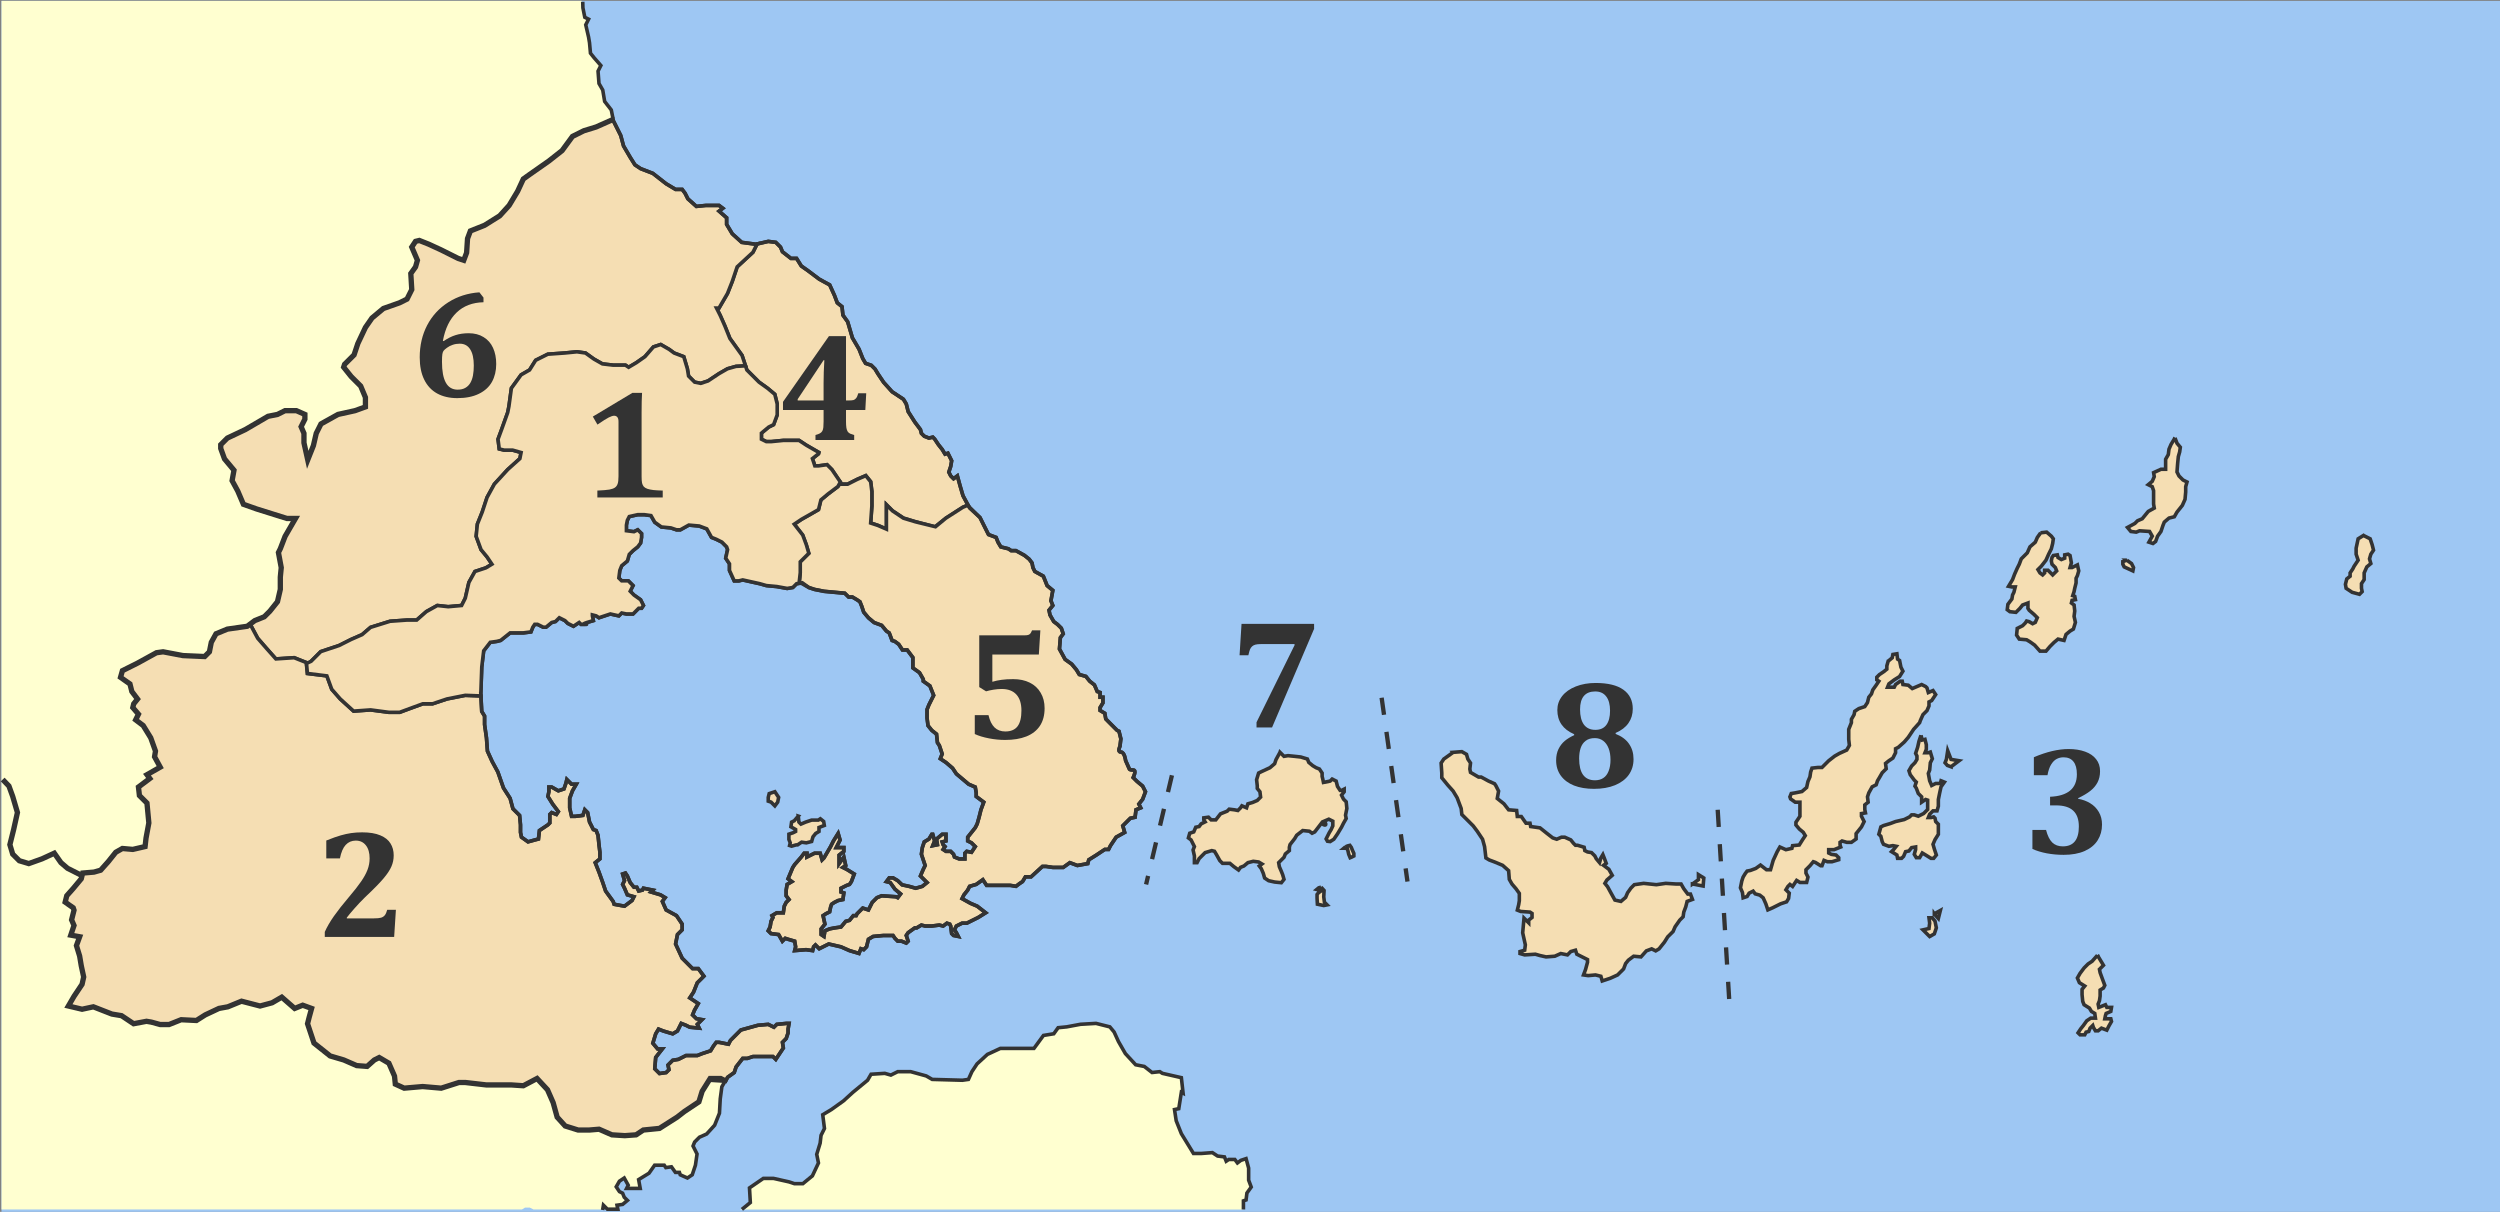 <?xml version="1.0" encoding="UTF-8" standalone="no"?>
<!-- Created with Inkscape (http://www.inkscape.org/) -->

<svg
   xmlns:dc="http://purl.org/dc/elements/1.1/"
   xmlns:cc="http://creativecommons.org/ns#"
   xmlns:rdf="http://www.w3.org/1999/02/22-rdf-syntax-ns#"
   xmlns:svg="http://www.w3.org/2000/svg"
   xmlns="http://www.w3.org/2000/svg"
   xmlns:sodipodi="http://sodipodi.sourceforge.net/DTD/sodipodi-0.dtd"
   xmlns:inkscape="http://www.inkscape.org/namespaces/inkscape"
   width="1740.704"
   height="843.819"
   id="svg1956"
   sodipodi:version="0.32"
   inkscape:version="0.47 r22583"
   version="1.0"
   sodipodi:docname="2010 Magnisia Nummern.svg"
   inkscape:export-filename="F:\wiki\images\nomoidimoi\dimoi\magnisias\Dimos Esonias.png"
   inkscape:export-xdpi="45.047119"
   inkscape:export-ydpi="45.047119">
  <rect width="100%" height="100%" fill="#808080" stroke="none"/>
  <defs
     id="defs1958">
    <inkscape:perspective
       sodipodi:type="inkscape:persp3d"
       inkscape:vp_x="0 : 251.42856 : 1"
       inkscape:vp_y="0 : 1000 : 0"
       inkscape:vp_z="799.16321 : 251.42856 : 1"
       inkscape:persp3d-origin="399.5816 : 167.61904 : 1"
       id="perspective3096" />
    <inkscape:perspective
       id="perspective3191"
       inkscape:persp3d-origin="0.5 : 0.33333333 : 1"
       inkscape:vp_z="1 : 0.5 : 1"
       inkscape:vp_y="0 : 1000 : 0"
       inkscape:vp_x="0 : 0.5 : 1"
       sodipodi:type="inkscape:persp3d" />
    <inkscape:perspective
       id="perspective9645"
       inkscape:persp3d-origin="0.5 : 0.33333333 : 1"
       inkscape:vp_z="1 : 0.5 : 1"
       inkscape:vp_y="0 : 1000 : 0"
       inkscape:vp_x="0 : 0.5 : 1"
       sodipodi:type="inkscape:persp3d" />
  </defs>
  <sodipodi:namedview
     id="base"
     pagecolor="#ffffff"
     bordercolor="#666666"
     borderopacity="1.0"
     gridtolerance="10000"
     guidetolerance="10"
     objecttolerance="10"
     inkscape:pageopacity="0.0"
     inkscape:pageshadow="2"
     inkscape:zoom="0.5"
     inkscape:cx="729.58842"
     inkscape:cy="396.02699"
     inkscape:document-units="px"
     inkscape:current-layer="layer2"
     inkscape:window-width="1375"
     inkscape:window-height="810"
     inkscape:window-x="81"
     inkscape:window-y="58"
     showguides="true"
     inkscape:guide-bbox="true"
     showgrid="false"
     inkscape:window-maximized="0" />
  <g
     inkscape:groupmode="layer"
     id="layer4"
     inkscape:label="fonto"
     style="display:inline"
     transform="translate(111.158,73.683)">
    <rect
       style="fill:#9ec7f3;fill-opacity:1;stroke:none"
       id="rect2089"
       width="1739.676"
       height="843.193"
       x="-110.131"
       y="-73.057" />
    <path
       style="fill:#ffffd0;fill-opacity:1;stroke:none"
       d="m -110.108,-73.066 0,841.532 362.3,0 2.196,-1.307 3.347,0 2.249,1.098 0.261,0.209 48.268,0 0.471,-2.981 2.772,2.772 2.824,0 4.445,0 -0.575,-2.772 3.922,-0.575 3.347,-2.772 -2.249,-2.249 -1.098,-2.772 -2.249,-1.098 -2.196,-3.347 2.196,-3.922 3.347,-2.196 2.772,5.02 -1.098,2.196 9.465,0 -1.098,-6.119 7.217,-4.445 3.922,-5.596 6.694,0 1.098,1.673 3.922,-0.523 2.772,3.87 2.772,0 0.575,1.673 5.02,2.249 3.347,-2.249 2.196,-6.694 1.15,-7.792 -2.772,-5.543 1.098,-2.824 3.347,-3.347 5.02,-2.196 5.543,-6.119 3.347,-8.367 0.575,-10.041 1.098,-8.367 2.249,-3.87 -4.497,-2.249 -7.217,0 -5.596,8.942 -2.196,7.217 -10.041,6.694 -5.02,3.922 -12.237,7.792 -11.139,1.098 -5.02,3.347 -7.792,0.575 -8.942,-0.575 -8.89,-3.922 -6.694,0.575 -7.792,0 -8.942,-2.772 -67.722,-273.869 -29.39,-225.496 233.759,-26.304 18.983,23.794 0,-55.119 -84.404,-2.667 -116.147,-73.527 6.589,-7.217 5.909,-9.884 3.974,-8.576 4.602,-3.295 13.178,-9.204 9.204,-7.269 7.217,-9.831 7.949,-3.974 8.524,-2.615 11.871,-5.282 -1.307,-6.589 -4.602,-5.909 -1.36,-7.897 -2.615,-4.654 -0.68,-8.524 1.987,-3.974 -4.602,-5.23 -2.615,-3.295 -0.68,-7.269 -0.628,-3.922 -1.987,-8.576 1.987,-3.974 -2.667,-1.307 -1.307,-6.589 -0.941,-4.811 -403.875,0 z"
       id="rect2976" />
    <path
       style="fill:#ffffd0;fill-opacity:1;stroke:none"
       d="m 651.988,638.879 -10.825,0.628 -9.622,1.778 -5.962,0.628 -3.033,4.184 -7.164,1.203 -6.589,8.995 -23.428,0 -9.047,4.184 -7.164,6.589 -3.608,5.439 -2.406,5.386 -4.184,0.575 -21.023,-0.575 -4.184,-2.406 -10.825,-2.981 -8.995,0 -4.811,2.353 -4.236,-1.203 -9.57,0.628 -2.406,4.184 -10.198,8.419 -6.589,6.014 -8.42,5.962 -6.014,3.608 1.203,9.57 -2.406,4.811 -0.628,5.439 -2.353,7.74 1.203,6.014 -4.236,8.995 -6.589,5.439 -5.962,0 -3.661,-1.255 -10.773,-2.406 -7.217,0 -9.57,6.589 0.575,10.198 -6.955,4.863 350.063,0 0.261,-1.203 0,-4.811 1.83,-0.628 0.575,-4.811 2.981,-4.184 -1.778,-4.811 0,-8.367 -1.778,-6.589 -3.661,1.203 -2.353,1.778 -1.83,-2.406 -4.184,0 -1.83,1.203 -1.203,-2.981 -4.759,-0.628 -3.661,-2.353 -7.74,0.575 -5.439,0 -8.419,-13.806 -3.608,-8.995 -1.15,-7.792 2.981,-0.575 1.778,-11.4 1.203,0.575 -1.203,-10.773 -13.178,-3.033 -1.83,-1.15 -5.386,0.575 -5.386,-4.236 -6.014,-1.15 -7.217,-7.792 -4.811,-8.42 -2.981,-6.589 -2.981,-3.608 -9.622,-2.406 z"
       id="rect2982" />
    <path
       style="color:#000000;fill:none;stroke:#333333;stroke-width:2.5;stroke-linecap:butt;stroke-linejoin:miter;stroke-miterlimit:4;stroke-opacity:1;stroke-dasharray:none;stroke-dashoffset:0;marker:none;visibility:visible;display:inline;overflow:visible"
       d="m 754.621,768.439 0,-5.997 1.833,-0.622 0.588,-4.801 3.008,-4.18 -1.798,-4.801 0,-8.394 -1.798,-6.597 -3.631,1.209 -2.386,1.796 -1.798,-2.418 -4.218,0 -1.798,1.209 -1.21,-3.005 -4.772,-0.587 -3.631,-2.383 -7.78,0.587 -5.394,0 -8.437,-13.782 -3.596,-9.015 -1.176,-7.772 2.974,-0.622 1.798,-11.399 1.21,0.622 -1.21,-10.811 -13.174,-3.005 -1.833,-1.174 -5.394,0.587 -5.394,-4.214 -6.017,-1.174 -7.192,-7.806 -4.806,-8.394 -3.008,-6.597 -2.974,-3.592 -9.613,-2.418 -10.823,0.622 -9.613,1.796 -5.982,0.587 -3.008,4.214 -7.192,1.174 -6.604,9.015 -23.409,0 -9.025,4.18 -7.192,6.597 -3.596,5.423 -2.42,5.388 -4.184,0.587 -21.023,-0.587 -4.184,-2.418 -10.823,-2.971 -8.99,0 -4.806,2.383 -4.218,-1.209 -9.578,0.622 -2.42,4.18 -10.2,8.394 -6.604,6.01 -8.402,6.01 -6.017,3.592 1.21,9.568 -2.386,4.801 -0.622,5.423 -2.386,7.772 1.21,6.01 -4.218,8.981 -6.604,5.423 -5.982,0 -3.631,-1.209 -10.788,-2.418 -7.192,0 -9.613,6.597 0.588,10.19 -5.877,4.77"
       id="path2032"
       sodipodi:nodetypes="ccccccccccccccccccccccccccccccccccccccccccccccccccccccccccccccccccccccccc" />
    <path
       style="color:#000000;fill:none;stroke:#333333;stroke-width:3.7;stroke-linecap:butt;stroke-linejoin:miter;stroke-miterlimit:4;stroke-opacity:1;stroke-dasharray:none;stroke-dashoffset:0;marker:none;visibility:visible;display:inline;overflow:visible"
       d="M 274.591,125.679 89.798,474.12 l -7.05,31.159 -76.437,40.213 -46.151,-2.33 -24.281,-12.257 -4.609,-3.95 -4.609,-6.584 -8.559,3.95 -9.218,3.292 -6.584,-1.975 -4.609,-4.609 -1.975,-6.584 2.634,-10.534 2.634,-11.851 -3.292,-11.193 -2.634,-7.242 -4.366,-4.548"
       id="path4172" />
    <path
       id="path2213"
       style="color:#000000;fill:none;stroke:#333333;stroke-width:2.5;stroke-linecap:butt;stroke-linejoin:miter;stroke-miterlimit:4;stroke-opacity:1;stroke-dasharray:none;stroke-dashoffset:0;marker:none;visibility:visible;display:inline;overflow:visible"
       d="m 308.436,768.819 0.557,-3.342 2.786,2.785 2.786,0 4.458,0 -0.557,-2.785 3.9,-0.557 3.343,-2.785 -2.229,-2.228 -1.114,-2.785 -2.229,-1.114 -2.229,-3.342 2.229,-3.899 3.343,-2.228 2.786,5.013 -1.114,2.228 9.472,0 -1.114,-6.127 7.244,-4.456 3.9,-5.57 6.686,0 1.114,1.671 3.9,-0.557 2.786,3.899 2.786,0 0.557,1.671 5.015,2.228 3.343,-2.228 2.229,-6.684 1.114,-7.798 -2.786,-5.57 1.114,-2.785 3.343,-3.342 5.015,-2.228 5.572,-6.127 3.343,-8.355 0.557,-10.026 1.114,-8.355 2.229,-3.899 L 229.853,668.838 160.305,287.108 322.858,79.508 300.339,50.578 315.776,9.451 l -1.317,-6.584 -4.609,-5.926 -1.317,-7.901 -2.634,-4.609 -0.658,-8.559 1.975,-3.95 -4.609,-5.267 -2.634,-3.292 -0.658,-7.242 -0.658,-3.95 -1.975,-8.559 1.975,-3.95 -2.634,-1.317 -1.317,-6.584 -0.121,-4.193"
       sodipodi:nodetypes="ccccccccccccccccccccccccccccccccccccccccccccccccccccccccccc" />
  </g>
  <g
     inkscape:groupmode="layer"
     id="layer3"
     inkscape:label="dimoi"
     style="display:inline"
     transform="translate(111.158,73.683)">
    <path
       style="color:#000000;fill:#ffffd0;fill-opacity:1;fill-rule:evenodd;stroke:#6b6b6b;stroke-width:1.339;stroke-linecap:butt;stroke-linejoin:miter;stroke-miterlimit:4;stroke-opacity:1;stroke-dasharray:none;stroke-dashoffset:0;marker:none;visibility:visible;display:inline;overflow:visible"
       d="m 539.03,292.948 -12.655,-3.347 -8.472,-2.562 -7.583,-5.073 -4.236,-4.236 0,9.309 0,7.635 -5.909,-2.562 -5.073,-1.673 0.837,-11.819 0,-10.145 -0.837,-6.798 -3.399,-4.236 -5.909,2.562 -6.746,3.399 -4.236,0 -0.628,-0.941 -1.935,2.615 -6.746,5.073 -5.073,4.236 -1.673,6.746 -5.909,3.399 -5.909,3.347 -5.073,3.399 5.909,7.583 2.51,6.798 1.726,5.909 -5.962,5.909 0,7.583 -0.628,7.374"
       id="path4065" />
    <path
       id="path1965"
       style="color:#000000;fill:#f5deb3;fill-opacity:1;fill-rule:evenodd;stroke:#333333;stroke-width:2.5;stroke-linecap:butt;stroke-linejoin:miter;stroke-miterlimit:4;stroke-opacity:1;stroke-dasharray:none;stroke-dashoffset:0;marker:none;visibility:visible;display:inline;overflow:visible"
       d="m 458.996,241.347 -0.239,0.926 -4.236,3.347 1.673,5.073 2.562,0 5.909,-0.837 3.399,3.399 6.746,10.145 4.236,0 6.746,-3.399 5.909,-2.562 3.399,4.236 0.837,6.798 0,10.145 -0.837,11.819 5.073,1.673 5.909,2.562 0,-7.635 0,-9.309 4.236,4.236 7.583,5.073 8.472,2.562 12.655,3.347 0.628,0.366 7.844,-6.275 11.819,-7.583 3.556,-1.464 -3.504,-6.485 -1.935,-6.589 -1.987,-7.269 -2.667,1.987 -1.987,-1.987 -1.307,-2.615 1.307,-3.922 0.68,-3.974 -2.615,-5.282 -1.987,0.68 -1.987,-3.295 -2.615,-3.295 -2.615,-3.922 -1.307,-1.36 -2.667,0.68 -3.295,-1.307 -1.987,-1.987 -0.68,-2.667 -3.922,-5.229 -4.602,-7.269 -1.307,-5.282 -1.987,-3.295 -7.897,-5.229 -1.307,-1.464 -4.602,-5.125 -3.974,-5.909 -1.987,-3.295 -2.615,-2.615 -3.974,-1.36 -1.935,-3.295 -2.615,-6.589 -4.654,-7.897 -3.295,-11.191 -3.295,-4.602 -0.628,-5.909 -3.295,-2.667 -1.987,-5.23 -3.295,-7.269 -7.269,-3.974 -7.844,-5.909 -4.654,-3.242 -3.295,-5.282 -3.922,0 -5.909,-4.654 -1.36,-3.242 -3.295,-3.295 -5.23,-0.68 -7.792,1.83 -2.876,5.752 -10.982,10.145 -3.399,10.093 -3.347,8.472 -5.909,10.145 -1.203,-1.621 -0.523,1.621 2.562,5.073 3.347,7.583 3.399,8.472 8.472,11.819 3.347,10.145 8.472,8.472 5.909,4.236 5.073,4.236 1.673,6.746 0,7.583 -2.51,6.798 -3.399,1.673 -5.073,4.236 0,4.236 3.399,1.673 3.399,0 8.419,-0.837 10.982,0 5.073,3.347 8.711,5.035 z"
       sodipodi:nodetypes="cccccccccccccccccccccccccccccccccccccccccccccccccccccccccccccccccccccccccccccccccccccccccccccccccccccc" />
    <path
       id="path1959"
       style="color:#000000;fill:#f5deb3;fill-opacity:1;fill-rule:evenodd;stroke:#333333;stroke-width:2.5;stroke-linecap:butt;stroke-linejoin:miter;stroke-miterlimit:4;stroke-opacity:1;stroke-dasharray:none;stroke-dashoffset:0;marker:none;visibility:visible;display:inline;overflow:visible"
       d="m 107.073,236.574 -3.765,9.361 -0.209,0.523 -2.615,-11.819 0,-6.589 -1.987,-4.654 2.615,-5.229 0,-3.295 -5.909,-2.615 -7.897,0 -5.282,2.615 -6.537,1.307 -15.793,9.204 -12.551,5.962 -4.602,4.602 0,2.615 2.615,7.269 6.589,7.897 -1.307,7.217 3.974,7.269 3.922,9.204 9.204,3.295 10.564,3.295 10.511,3.295 5.962,0 -7.269,12.499 -3.295,8.576 -1.307,2.615 1.935,10.564 -0.628,6.537 0,8.576 -1.987,8.576 -5.23,6.589 -3.974,3.922 -6.589,2.667 -3.242,2.458 5.282,9.831 5.909,6.798 6.746,7.583 12.708,-0.837 8.42,3.347 0.209,2.092 3.19,-2.928 6.746,-6.746 12.708,-4.236 8.419,-4.236 7.635,-3.347 5.909,-5.073 13.544,-4.236 11.819,-0.837 6.746,0 6.746,-5.909 7.635,-4.236 7.583,0.837 9.309,-0.837 2.562,-5.073 2.51,-10.982 4.236,-7.635 7.583,-2.51 4.236,-2.562 -3.399,-5.073 -4.184,-5.073 -3.399,-9.256 0.837,-8.472 3.399,-8.472 3.347,-10.145 5.073,-9.256 9.309,-10.145 8.472,-7.635 0.837,-4.236 -5.909,-1.673 -5.909,0 -3.399,-0.837 -0.837,-6.746 2.51,-6.798 4.236,-11.819 0.837,-4.236 1.726,-12.655 6.746,-9.309 5.909,-3.399 4.236,-6.746 8.472,-4.236 11.819,-0.837 8.472,-0.837 5.909,0.837 5.909,4.236 5.909,3.347 7.583,0.889 8.472,0 2.196,1.464 5.386,-3.19 5.962,-4.184 5.909,-6.798 5.073,-1.673 5.909,3.399 3.399,2.51 6.746,2.562 2.51,8.42 0.837,5.073 4.236,4.236 4.236,0.837 5.073,-1.673 7.635,-5.073 5.909,-3.399 5.909,-1.673 6.641,-0.366 -2.406,-7.269 -8.472,-11.819 -3.399,-8.472 -3.347,-7.583 -2.562,-5.073 1.726,0 5.909,-10.145 3.347,-8.472 3.399,-10.093 10.982,-10.145 2.876,-5.752 -0.784,0.157 -9.884,-1.307 -6.589,-5.962 -3.922,-6.589 0,-4.55 -5.282,-4.654 2.615,-1.987 -2.615,-1.987 -1.987,0 -7.217,0 -6.589,0.68 -5.909,-5.282 -1.987,-3.922 -1.987,-2.615 -4.602,0 -6.589,-3.974 -9.256,-7.217 -8.524,-3.295 -3.922,-2.667 -3.347,-5.282 -4.602,-7.844 -1.935,-7.269 -5.282,-10.511 -0.784,-0.314 0,8e-5 -11.087,4.916 -8.524,2.615 -7.949,3.922 -7.217,9.884 -9.204,7.269 -13.178,9.204 -4.602,3.295 -3.974,8.576 -5.909,9.831 -6.589,7.269 -10.511,6.589 -9.884,3.922 -1.987,5.282 -0.628,9.884 -1.987,5.282 -2.04,-0.68 -1.935,-0.628 -11.819,-5.962 -8.576,-3.922 -6.589,-2.615 -2.615,0.628 -2.667,3.974 3.974,9.204 -1.307,4.602 -3.295,4.602 0.628,11.191 -3.295,6.589 -5.282,2.615 -11.191,3.974 -7.897,6.589 -4.602,6.589 -5.282,11.191 -2.615,7.897 -6.589,6.589 -0.628,1.987 5.229,6.537 6.589,6.589 3.295,7.897 0,6.589 -7.217,2.667 -11.871,2.615 -11.819,6.589 -3.295,6.589 -1.987,8.524 z"
       sodipodi:nodetypes="cccccccccccccccccccccccccccccccccccccccccccccccccccccccccccccccccccccccccccccccccccccccccccccccccccccccccccccccccccccccccccccccccccccccccccccccccccccccccccccccccccccccccccccccccccccccccc" />
    <g
       style="fill:#f5deb3;fill-opacity:1;stroke:#333333;stroke-width:1.494;stroke-miterlimit:4;stroke-opacity:1;stroke-dasharray:none;display:inline"
       id="g3829"
       transform="matrix(1.673,0,0,1.673,-135.62,-184.396)">
      <path
         sodipodi:nodetypes="cccccccccc"
         id="path1918"
         d="m 817.72,450.391 -0.278,2.226 -2.504,0.556 2.782,2.782 1.947,-1.113 0.835,-2.504 -0.556,-2.782 -1.113,-1.391 -1.391,0 0.278,2.226 z"
         style="color:#000000;fill:#f5deb3;fill-opacity:1;fill-rule:evenodd;stroke:#333333;stroke-width:1.494;stroke-linecap:butt;stroke-linejoin:miter;stroke-miterlimit:4;stroke-opacity:1;stroke-dasharray:none;stroke-dashoffset:0;marker:none;visibility:visible;display:inline;overflow:visible" />
      <path
         id="path1896"
         d="m 814.104,372.216 0.556,1.947 1.113,-0.278 0.556,2.226 0,1.947 -0.556,1.391 1.391,0 0.835,-0.278 0.835,2.782 -0.835,1.669 -0.278,3.06 -0.556,1.391 0.556,3.06 0.835,1.947 1.669,-0.835 1.947,0 0.278,-1.113 1.391,0.556 -1.391,1.947 -0.556,2.504 -0.556,2.782 0,2.782 -0.556,1.947 -1.669,0 -1.391,1.391 -0.556,1.391 1.113,0 1.113,-0.278 0.556,0.556 0.278,1.391 1.113,1.113 0,2.226 0,1.947 -1.391,2.226 -0.835,1.947 0.556,1.947 0.835,2.504 -1.113,1.391 -1.113,0 -2.226,-1.391 -1.391,-0.835 -1.113,1.947 -1.391,0 -0.835,-1.391 0.556,-1.947 0,-1.113 -1.669,0.278 -1.113,1.391 -1.391,0.278 -0.835,1.947 -0.835,0.835 -1.669,0 -0.278,-1.391 -2.226,-1.391 0.835,-0.835 1.113,-1.391 -1.391,-0.278 -1.669,0.278 -2.226,-0.835 -0.556,-1.113 -0.556,-2.226 -0.835,-0.835 0.835,-3.06 1.113,-0.556 2.782,-0.835 2.226,-0.835 3.617,-0.835 2.226,-1.113 0.835,-0.835 1.113,0 1.669,0.556 2.226,-1.113 1.669,-1.669 0,-1.669 0,-2.226 -0.835,-0.278 -1.669,1.113 0,-2.226 -1.391,-1.391 -0.835,-2.226 -0.556,-0.835 0.556,-1.669 -0.835,-0.835 -1.669,-2.226 -0.556,-1.669 1.113,-1.947 1.391,-1.391 0.835,-1.391 0,-1.391 -0.556,-1.113 0.835,-2.504 0.556,-2.504 0.835,-2.504 z"
         style="color:#000000;fill:#f5deb3;fill-opacity:1;fill-rule:evenodd;stroke:#333333;stroke-width:1.494;stroke-linecap:butt;stroke-linejoin:miter;stroke-miterlimit:4;stroke-opacity:1;stroke-dasharray:none;stroke-dashoffset:0;marker:none;visibility:visible;display:inline;overflow:visible" />
      <path
         id="path1894"
         d="m 800.472,341.335 1.669,-1.391 0.278,-1.391 1.669,-0.278 0.278,2.226 0.835,0.556 0.278,1.391 0.278,1.391 0.835,1.669 -1.391,2.226 -2.226,1.391 -2.226,1.669 -0.556,1.391 2.782,0 0.556,-1.113 1.947,-1.391 0.835,0 0.278,1.391 2.226,0.278 1.669,1.391 3.895,-1.669 1.669,0.835 0.556,0.556 0.556,1.947 1.947,-0.835 1.113,1.669 -1.669,2.504 -1.113,0.556 0,1.669 -0.835,1.947 -1.669,1.669 -1.113,2.504 -0.278,0.835 -2.504,2.782 -2.226,3.338 -1.669,1.947 -2.504,2.226 -1.113,0.556 0,1.669 -1.113,2.226 -1.669,1.113 -1.391,1.113 0.278,2.226 -1.669,1.669 -1.113,1.947 -0.835,1.391 -0.556,1.669 -1.669,0.835 -1.391,2.504 -0.556,1.669 0.278,2.226 -1.391,1.113 0,1.947 0.278,1.391 -1.669,0.278 0,1.113 1.113,2.226 -1.113,2.226 -1.113,1.391 -1.113,1.391 0,2.226 -1.947,1.391 -1.947,0 -1.947,-0.556 -0.835,0.556 0,1.113 0.278,0.835 -2.782,1.113 -2.226,0 0,1.391 1.113,0.556 1.947,0.278 1.113,1.113 0,0.835 -2.782,0.835 -1.947,0 -1.391,-0.556 -0.835,2.226 -0.556,0 -2.226,-1.391 -0.835,-0.278 -1.391,1.669 -1.669,1.669 0,1.391 0.835,1.669 -0.556,2.226 -1.391,0 -1.391,0 -1.391,-0.835 -1.669,2.504 -1.113,-0.835 -0.835,0.835 -0.835,1.391 1.391,1.391 -0.278,2.226 -0.835,1.391 -2.504,0.835 -2.226,1.113 -1.113,0.556 -1.947,0.835 -0.835,-2.504 -1.113,-2.504 -1.391,-1.113 -1.947,-0.556 -0.835,-1.113 -1.669,0.835 -0.835,1.391 -1.669,0.556 -0.278,-2.226 -0.835,-1.947 0.556,-2.782 0.556,-1.669 0.835,-1.391 0.835,-1.113 1.391,-0.278 2.226,-0.835 1.947,-1.391 2.504,1.947 1.669,0 1.113,-3.895 1.669,-3.617 1.113,-1.947 2.504,1.113 2.504,-0.556 0.278,-1.113 2.782,-0.278 1.391,-2.226 1.113,-1.669 -0.835,-1.391 -1.669,-1.391 -1.391,-1.669 0,-1.113 1.669,-2.504 0,-2.782 0,-3.06 -1.947,0 -1.947,-1.391 -0.278,-0.835 0.556,-1.391 1.669,-0.278 2.782,-0.556 1.947,-1.669 0.556,-2.504 0.835,-1.947 0.278,-1.947 0.556,-1.669 2.504,-0.278 1.669,0 2.782,-2.782 2.504,-1.947 1.947,-1.113 3.06,-1.391 1.113,-1.947 -0.278,-2.504 0,-1.947 0,-2.226 1.113,-2.782 0,-1.391 1.113,-1.947 0.278,-1.391 1.669,-1.113 2.504,-0.835 1.113,-1.669 0.556,-2.226 1.113,-1.391 0.556,-1.669 1.391,-1.947 1.113,-1.669 -0.835,-0.556 0,-1.113 1.113,-1.113 1.669,-1.113 1.391,-1.113 0,-1.391 0.556,-1.947 z"
         style="color:#000000;fill:#f5deb3;fill-opacity:1;fill-rule:evenodd;stroke:#333333;stroke-width:1.494;stroke-linecap:butt;stroke-linejoin:miter;stroke-miterlimit:4;stroke-opacity:1;stroke-dasharray:none;stroke-dashoffset:0;marker:none;visibility:visible;display:inline;overflow:visible" />
      <path
         sodipodi:nodetypes="cccccccccccccccccccccccccccccccccccccccccccccccccccccccccccccccccccccccccccccccccccccccccccccccccc"
         id="path1898"
         d="m 863.903,287.92 2.504,-0.278 1.947,1.669 0.835,1.113 -0.278,1.947 -0.556,2.226 -1.113,2.226 -1.113,2.504 -1.947,2.504 -1.391,1.391 0.835,1.391 1.113,0.835 0.835,-0.835 0,-1.113 1.391,0 0.835,0.835 1.113,1.113 1.669,-1.669 -0.556,-1.391 -1.391,-1.391 -0.278,-1.391 0.278,-1.391 0.556,-0.835 1.669,-0.278 0.278,1.113 1.391,0.835 1.391,-0.556 0,-1.391 1.391,-0.278 0.835,0.556 0.556,3.06 -0.556,1.947 0.835,0 1.113,-0.556 1.113,-0.556 0.556,2.504 -0.556,1.947 -0.556,1.113 0,1.947 -0.556,2.226 -0.278,1.391 -0.556,1.669 0.835,0.278 0.278,1.391 -1.391,0.278 -0.278,1.113 1.113,0.835 0.278,2.504 -0.278,2.226 0.556,2.504 -0.835,2.782 -1.391,0.835 -1.669,1.391 -0.835,2.504 -2.504,-0.556 -1.669,1.391 -1.669,1.669 -1.669,1.947 -2.504,0 -2.226,-2.504 -1.947,-1.391 -1.391,-0.835 -3.06,-0.278 -1.113,-1.669 0.278,-2.782 2.226,-1.113 1.113,-1.113 0.556,-0.835 1.113,0.278 1.391,0.835 1.113,-0.556 0.835,-1.947 -1.391,-1.391 -1.947,-1.669 -0.556,-0.835 0,-2.226 -2.226,0.835 -1.113,1.391 -1.669,1.669 -2.504,-0.278 -1.113,-0.835 0.278,-2.226 1.669,-2.226 0.278,-1.669 0.556,-1.113 0.556,-2.226 -1.391,0 -1.391,-0.278 1.669,-2.782 0.835,-2.226 1.113,-2.504 0.835,-1.669 0.835,-2.226 2.504,-2.504 1.113,-2.504 2.226,-1.947 0.835,-1.947 1.391,-1.947 z"
         style="color:#000000;fill:#f5deb3;fill-opacity:1;fill-rule:evenodd;stroke:#333333;stroke-width:1.494;stroke-linecap:butt;stroke-linejoin:miter;stroke-miterlimit:4;stroke-opacity:1;stroke-dasharray:none;stroke-dashoffset:0;marker:none;visibility:visible;display:inline;overflow:visible" />
      <path
         id="path1900"
         d="m 919.822,248.415 0.835,2.226 1.391,1.669 -0.278,1.947 -0.556,1.947 -0.278,2.782 -0.278,3.617 0.835,1.669 1.669,1.669 1.669,0.835 -0.556,1.947 0,2.226 -0.278,3.06 -1.113,2.504 -2.226,2.782 -1.113,1.947 -2.226,0.556 -1.947,1.669 -0.556,1.391 -0.835,2.504 -1.391,1.947 -0.835,2.226 -1.113,0.835 -1.669,-0.556 1.391,-2.504 -1.113,-1.947 -4.173,-0.278 -1.391,0.556 -2.226,-0.278 -1.391,-1.669 3.06,-1.669 1.113,-1.113 1.947,-0.835 2.504,-3.06 2.504,-1.391 -0.278,-1.669 0,-2.504 0,-3.06 -0.556,-1.669 -1.669,-0.835 1.669,-1.391 0.835,-1.947 -0.278,-1.669 3.06,-1.391 1.947,0 0,-1.669 0,-2.504 1.113,-1.947 0.278,-2.226 0.835,-1.947 1.669,-2.782 z"
         style="color:#000000;fill:#f5deb3;fill-opacity:1;fill-rule:evenodd;stroke:#333333;stroke-width:1.494;stroke-linecap:butt;stroke-linejoin:miter;stroke-miterlimit:4;stroke-opacity:1;stroke-dasharray:none;stroke-dashoffset:0;marker:none;visibility:visible;display:inline;overflow:visible" />
      <path
         id="path1902"
         d="m 998.276,289.033 2.782,1.391 0.835,2.504 0.556,2.226 -1.113,1.669 -0.556,1.947 0.556,1.947 -1.669,1.391 -1.113,2.504 0,2.782 -1.113,1.669 0,1.947 0.278,1.391 -1.113,1.113 -3.06,-0.835 -2.504,-1.669 -0.278,-1.669 0.556,-2.226 1.391,-1.113 0,-1.391 1.113,-1.669 0.556,-1.113 1.669,-2.504 -0.835,-2.504 0,-2.504 0.835,-3.895 2.226,-1.391 z"
         style="color:#000000;fill:#f5deb3;fill-opacity:1;fill-rule:evenodd;stroke:#333333;stroke-width:1.494;stroke-linecap:butt;stroke-linejoin:miter;stroke-miterlimit:4;stroke-opacity:1;stroke-dasharray:none;stroke-dashoffset:0;marker:none;visibility:visible;display:inline;overflow:visible" />
      <path
         id="path1904"
         d="m 887.55,463.745 1.669,2.782 0.835,1.391 -1.669,1.669 0.278,1.391 1.113,3.06 0.835,2.226 -0.556,1.113 -1.391,0.835 0,2.504 -0.278,1.947 -0.556,1.391 0.278,1.391 1.391,-0.556 1.391,-0.556 0.556,1.113 1.947,0 -0.278,1.669 -1.947,0.835 -0.278,0.835 -0.278,1.391 2.504,0 0.278,1.113 -1.113,1.947 -0.835,1.669 -2.226,-0.835 -1.391,1.113 -1.113,0 -0.835,-1.391 -0.278,-0.835 -1.113,1.113 -0.556,1.391 -1.113,0.278 -0.556,1.113 -1.947,0 -0.835,-0.835 1.113,-1.669 1.113,-1.391 1.391,-1.947 1.669,-1.113 1.947,0 -0.278,-1.947 -1.391,-0.835 -0.835,-1.391 -2.226,-1.391 -0.556,-1.391 -0.278,-2.782 0,-2.226 1.113,-1.391 -2.226,-1.391 -0.835,-1.947 1.113,-1.947 1.669,-2.226 1.669,-1.669 1.669,-1.113 2.226,-2.504 z"
         style="color:#000000;fill:#f5deb3;fill-opacity:1;fill-rule:evenodd;stroke:#333333;stroke-width:1.494;stroke-linecap:butt;stroke-linejoin:miter;stroke-miterlimit:4;stroke-opacity:1;stroke-dasharray:none;stroke-dashoffset:0;marker:none;visibility:visible;display:inline;overflow:visible" />
      <path
         sodipodi:nodetypes="cccccccc"
         id="path1916"
         d="m 826.623,385.291 3.338,-2.504 -3.338,-0.556 -1.391,-3.617 -0.556,3.617 -0.556,1.391 0.974,1.113 1.53,0.556 z"
         style="color:#000000;fill:#f5deb3;fill-opacity:1;fill-rule:evenodd;stroke:#333333;stroke-width:1.494;stroke-linecap:butt;stroke-linejoin:miter;stroke-miterlimit:4;stroke-opacity:1;stroke-dasharray:none;stroke-dashoffset:0;marker:none;visibility:visible;display:inline;overflow:visible" />
      <path
         sodipodi:nodetypes="ccccc"
         id="path1920"
         d="m 819.668,446.496 0.417,0.556 1.252,1.391 0.835,-3.338 -2.504,1.391 z"
         style="color:#000000;fill:#f5deb3;fill-opacity:1;fill-rule:evenodd;stroke:#333333;stroke-width:1.494;stroke-linecap:butt;stroke-linejoin:miter;stroke-miterlimit:4;stroke-opacity:1;stroke-dasharray:none;stroke-dashoffset:0;marker:none;visibility:visible;display:inline;overflow:visible" />
      <path
         sodipodi:nodetypes="cccccccc"
         id="path1928"
         d="m 899.791,299.326 1.947,1.391 0.835,1.669 -0.278,1.391 -3.617,-1.669 -0.556,-1.113 0,-1.113 1.669,-0.556 z"
         style="color:#000000;fill:#f5deb3;fill-opacity:1;fill-rule:evenodd;stroke:#333333;stroke-width:1.494;stroke-linecap:butt;stroke-linejoin:miter;stroke-miterlimit:4;stroke-opacity:1;stroke-dasharray:none;stroke-dashoffset:0;marker:none;visibility:visible;display:inline;overflow:visible" />
    </g>
    <g
       id="g5685"
       style="fill:#f5deb3;fill-opacity:1;stroke:#333333;stroke-width:1.494;stroke-miterlimit:4;stroke-opacity:1;stroke-dasharray:none"
       transform="matrix(1.673,0,0,1.673,-138.818,-204.222)">
      <path
         sodipodi:nodetypes="cccccccccccccccccccccccccccccccccccccccccccccccccccccccccccccccccccccccccccccccccccccccccccccccccccccccccccccccccccccccccc"
         id="path1890"
         d="m 549.253,391.134 1.669,1.669 1.669,-0.278 2.782,0.278 2.504,0.278 2.782,0.835 0.556,1.391 1.669,1.391 1.391,0.835 1.391,0.556 1.113,1.669 0,1.391 0.278,1.113 0.278,1.391 2.782,-0.556 0.835,-0.835 1.669,0.835 0.556,2.226 1.113,1.669 0.556,0 1.113,-0.556 0,1.113 -1.113,1.391 0.835,1.669 1.113,1.113 0.278,2.782 -0.556,2.782 0.278,1.391 -1.113,1.947 -0.835,1.669 -1.669,2.782 -1.53,2.226 -1.53,0.974 -1.113,-0.139 -0.556,-0.974 1.252,-2.504 0.835,-1.391 0.696,-1.53 0,-1.947 -1.669,-0.835 -1.947,0.835 c 1.577,1.893 0.232,2.081 -1.113,0.835 l -2.782,3.617 -1.113,0.556 -1.113,-0.835 -2.782,-0.278 -2.504,1.947 -0.835,1.391 -1.947,2.504 -0.278,1.113 0,1.391 -1.669,1.391 -0.556,1.391 -2.226,2.226 0.278,1.669 0.835,1.947 0.556,1.391 0.556,1.947 -1.113,1.391 -2.782,-0.278 -2.504,-0.556 -1.669,-1.113 -0.556,-1.947 -0.835,-1.947 -0.835,-1.113 1.113,-0.835 -1.391,-0.835 -2.226,-0.278 -2.226,0.556 -1.669,1.391 -1.391,0.556 -0.835,1.113 -1.947,-1.391 -1.669,-1.391 -3.06,0 -1.113,-1.113 -1.391,-2.504 -0.835,-1.391 -1.113,-0.278 -2.782,0.835 -1.391,1.391 -1.113,1.113 -0.835,1.669 -1.113,0 0,-2.782 -0.556,-2.504 0.556,-1.391 -1.391,-2.782 -1.113,-0.835 0.556,-1.947 1.669,-0.556 0.835,-1.947 1.391,-0.278 0.835,-1.113 1.669,-0.835 -0.556,-0.835 0,-0.835 1.947,-0.278 1.113,1.113 1.947,0 1.947,-2.504 2.782,-1.113 0.835,-0.835 2.226,0.278 1.391,0.278 1.113,-1.113 0.556,-0.835 1.947,0.835 0.556,-1.669 1.947,-0.556 1.947,-0.835 1.391,-1.391 -0.278,-2.226 -1.113,-1.391 0,-1.113 -0.278,-2.504 0.835,-2.782 1.113,-0.556 3.617,-1.669 1.947,-1.669 0.556,-1.669 1.669,-3.06 z"
         style="color:#000000;fill:#f5deb3;fill-opacity:1;fill-rule:evenodd;stroke:#333333;stroke-width:1.494;stroke-linecap:butt;stroke-linejoin:miter;stroke-miterlimit:4;stroke-opacity:1;stroke-dasharray:none;stroke-dashoffset:0;marker:none;visibility:visible;display:inline;overflow:visible" />
      <path
         sodipodi:nodetypes="ccccccccccccccc"
         id="path1910"
         d="m 566.346,447.244 1.252,1.391 -0.139,2.643 0.278,2.226 1.113,1.113 -1.391,0.278 -2.643,-0.556 -0.139,-2.504 0,-1.53 0.556,-0.696 0.974,-0.696 -1.113,-0.556 -0.556,-0.139 0.835,-0.696 0.974,-0.278 z"
         style="color:#000000;fill:#f5deb3;fill-opacity:1;fill-rule:evenodd;stroke:#333333;stroke-width:1.494;stroke-linecap:butt;stroke-linejoin:miter;stroke-miterlimit:4;stroke-opacity:1;stroke-dasharray:none;stroke-dashoffset:0;marker:none;visibility:visible;display:inline;overflow:visible" />
      <path
         id="path1912"
         d="m 576.536,430.454 0.835,-0.359 0.954,-0.239 0.596,0.837 0.477,1.196 0.596,1.315 0,1.076 -0.954,0.478 -0.596,0.239 -0.596,-1.435 -0.238,-1.076 -0.238,-0.957 -0.119,-0.359 -1.073,-0.12 -0.358,0 0.715,-0.598 z"
         style="color:#000000;fill:#f5deb3;fill-opacity:1;fill-rule:evenodd;stroke:#333333;stroke-width:1.494;stroke-linecap:butt;stroke-linejoin:miter;stroke-miterlimit:4;stroke-opacity:1;stroke-dasharray:none;stroke-dashoffset:0;marker:none;visibility:visible;display:inline;overflow:visible" />
    </g>
    <g
       id="g5690"
       style="fill:#f5deb3;fill-opacity:1;stroke:#333333;stroke-width:1.494;stroke-miterlimit:4;stroke-opacity:1;stroke-dasharray:none"
       transform="matrix(1.673,0,0,1.673,-138.818,-204.222)">
      <path
         id="path1892"
         d="m 621.308,391.134 3.617,-0.278 1.947,1.113 0.556,1.947 1.113,1.669 -0.278,2.504 0.278,1.391 3.338,1.947 1.113,0 3.06,1.669 2.504,1.113 0.556,0.835 1.113,2.226 -0.556,3.06 2.782,2.226 1.947,2.504 3.338,0.278 0.278,2.504 1.669,0 1.947,2.782 1.669,0 0.278,1.391 3.895,0.556 2.782,2.226 2.504,1.947 1.669,0.556 1.947,-0.835 1.391,0 2.504,1.113 1.113,1.391 0.835,0.835 0.835,0 2.782,0.835 0.278,1.391 1.113,0.556 1.669,0.278 1.391,1.391 0.556,1.113 1.391,1.669 0.556,-1.947 0.835,-1.391 0.556,1.391 0.835,2.226 -1.113,0.835 2.226,1.669 1.391,2.504 -2.226,1.947 -0.835,1.391 1.113,1.391 1.669,3.06 1.391,2.504 2.504,0.556 1.947,-1.669 0.835,-1.947 1.391,-1.947 1.391,-1.391 3.895,-0.556 5.286,0.556 3.895,-0.556 4.451,0.278 1.947,0 1.113,1.947 1.669,2.226 1.113,0 0.835,2.226 -2.226,0.835 -0.556,2.226 -0.835,2.226 -0.278,1.947 -1.391,1.391 -1.947,2.782 -0.835,1.947 -2.226,2.226 -1.391,2.226 -2.226,2.782 -1.391,0.835 -1.669,-0.835 -2.226,0.835 -2.226,2.504 -3.06,-0.278 -2.226,1.669 -1.113,1.391 -0.835,2.226 -2.504,2.504 -3.06,1.391 -3.338,1.113 -0.556,-1.947 -2.226,-0.556 -3.06,0.278 -1.947,-0.278 0.835,-2.226 0.835,-3.06 0,-1.113 -2.226,-1.113 -2.226,-1.113 -0.556,-1.669 -1.947,0.556 -1.391,1.391 -2.782,-0.556 -2.504,1.113 -3.617,0.278 -2.504,-0.556 -1.947,-0.556 -4.451,0.278 -1.947,-0.556 0,-0.835 1.947,-0.556 0.278,-2.226 -0.556,-2.504 -0.556,-2.504 0.278,-3.06 0.278,-3.06 1.947,1.947 0,-1.113 1.391,-1.113 0,-1.669 -0.835,-0.556 -3.895,-0.278 -1.391,-0.556 0.556,-2.226 0.278,-1.669 0,-3.06 -1.391,-1.947 -1.669,-1.947 -1.113,-1.947 -0.278,-3.617 -2.504,-2.226 -3.338,-1.391 -2.226,-0.835 -1.391,-0.835 -0.556,-4.73 -0.835,-3.06 -2.226,-3.338 -1.669,-2.226 -2.782,-2.782 -1.947,-1.947 -0.278,-2.504 -1.669,-4.451 -1.669,-2.782 -2.226,-2.504 -2.504,-3.06 0,-1.947 -0.278,-4.173 1.113,-1.669 3.895,-2.782 z"
         style="color:#000000;fill:#f5deb3;fill-opacity:1;fill-rule:evenodd;stroke:#333333;stroke-width:1.494;stroke-linecap:butt;stroke-linejoin:miter;stroke-miterlimit:4;stroke-opacity:1;stroke-dasharray:none;stroke-dashoffset:0;marker:none;visibility:visible;display:inline;overflow:visible" />
      <path
         sodipodi:nodetypes="cccccc"
         id="path1914"
         d="m 720.905,445.94 4.451,0.835 0.278,-3.338 -2.226,-1.391 -6e-5,2.087 -2.504,1.808 z"
         style="color:#000000;fill:#f5deb3;fill-opacity:1;fill-rule:evenodd;stroke:#333333;stroke-width:1.494;stroke-linecap:butt;stroke-linejoin:miter;stroke-miterlimit:4;stroke-opacity:1;stroke-dasharray:none;stroke-dashoffset:0;marker:none;visibility:visible;display:inline;overflow:visible" />
    </g>
    <path
       id="path3227"
       style="color:#000000;fill:#f5deb3;fill-opacity:1;fill-rule:evenodd;stroke:#333333;stroke-width:2.5;stroke-linecap:butt;stroke-linejoin:miter;stroke-miterlimit:4;stroke-opacity:1;stroke-dasharray:none;stroke-dashoffset:0;marker:none;visibility:visible;display:inline;overflow:visible"
       d="m 152.622,662.831 0.261,-0.157 6.746,3.922 3.922,8.942 0.523,5.596 6.171,2.824 12.917,-1.098 12.917,1.098 12.342,-3.922 4.445,0 2.562,0.314 12.028,1.36 17.362,0 8.42,0.575 9.57,-5.02 7.217,7.792 3.974,8.995 2.772,10.093 5.596,6.171 8.995,2.824 7.844,0 6.746,-0.575 8.942,3.922 8.995,0.575 7.844,-0.575 5.02,-3.347 11.243,-1.15 12.342,-7.844 5.02,-3.922 10.093,-6.746 2.249,-7.269 5.648,-8.942 7.269,0 3.504,1.726 1.307,-2.562 4.654,-3.295 1.307,-3.974 4.602,-5.909 3.242,0 3.974,-1.307 13.806,0 1.987,1.987 2.667,-3.974 2.615,-3.974 -0.628,-3.922 2.615,-2.667 1.307,-3.922 0,-2.615 0.68,-3.974 -1.987,0 -6.589,0.68 -1.987,1.987 -3.922,-1.987 -7.269,0.628 -11.819,3.295 -4.602,4.602 -2.667,2.667 -1.307,2.615 -6.589,-1.307 -1.987,0 -1.935,2.615 -1.987,3.295 -5.962,1.987 -3.295,1.307 -7.844,0 -5.334,2.667 -3.922,0.628 -3.295,3.295 0.68,3.295 -1.987,1.987 -4.602,0.628 -3.295,-3.295 0.628,-7.897 4.654,-5.909 -3.295,0 -3.347,-3.974 1.987,-6.537 1.987,-3.295 3.295,1.307 6.589,1.987 3.295,-1.987 2.615,-5.282 3.347,1.307 2.615,1.36 6.537,0.628 -1.307,-2.615 3.295,-3.295 -3.922,-0.68 -2.667,-2.615 1.36,-3.295 2.615,-4.602 -5.909,-3.974 2.615,-3.974 2.615,-6.537 2.667,-2.615 1.935,-1.987 -3.922,-5.282 -3.974,0 -7.217,-7.217 -4.602,-9.936 1.307,-6.537 3.295,-3.295 1.7e-4,-2.249 0,-1.726 -3.974,-5.909 -7.217,-3.974 -2.615,-5.909 1.935,-2.667 -3.242,-1.935 -6.641,-1.987 1.307,-1.307 -6.537,-1.307 -0.68,1.307 -2.615,0.628 -1.307,-2.615 -1.987,0 -2.667,-3.295 -1.935,-4.602 -1.36,-1.987 -1.935,0.68 1.307,4.602 -1.307,2.615 1.307,2.667 1.987,4.602 4.602,1.307 -1.307,2.615 -5.282,3.974 -7.217,-1.307 -0.68,-1.987 -5.282,-7.269 -1.987,-5.909 -2.615,-7.269 -2.615,-6.537 3.242,-2.615 0,-4.654 -0.628,-5.282 -0.68,-6.537 -1.307,-3.295 -1.935,-0.68 -2.667,-5.282 -1.307,-6.537 -1.987,-1.987 -1.307,3.922 -5.282,0.68 -2.615,0 -1.307,-5.909 0,-6.641 1.935,-5.229 2.667,-4.602 -3.295,0 -3.295,-3.295 -1.6e-4,-1.6e-4 -0.628,2.615 -1.36,3.974 -3.922,1.307 -4.654,-2.615 -1.935,0 0,3.242 -0.68,3.295 3.295,5.282 3.974,5.282 -1.36,1.987 -3.295,-1.307 -1.307,1.307 0,5.909 -1.307,1.307 -5.909,3.974 -0.68,5.909 -2.615,0.68 -4.654,1.255 -4.55,-3.242 -0.68,-3.295 0,-5.282 -0.628,-6.589 -4.654,-4.602 -1.935,-7.269 -4.654,-7.217 -3.922,-11.191 -3.922,-7.217 -3.295,-7.269 -0.68,-9.204 -1.307,-9.256 0,-5.909 -1.987,-3.242 -0.575,-10.773 -10.877,-0.418 -12.708,2.51 -10.145,3.399 -6.746,0 -9.309,3.399 -6.746,2.51 -7.635,0 -12.655,-1.673 -11.819,0.837 -9.309,-8.472 -5.909,-6.746 -3.399,-9.309 -13.544,-1.673 -0.837,-7.635 -8.42,-3.347 -12.708,0.837 -6.746,-7.583 -5.909,-6.798 -5.282,-9.831 8e-5,-8e-5 -1.987,1.464 -13.858,1.987 -7.897,3.295 -3.295,5.909 -1.307,6.589 -3.295,3.295 -15.166,-0.628 -13.806,-2.667 -4.602,0.68 -13.178,7.217 -6.589,3.295 -3.922,1.987 -1.307,4.602 6.537,4.602 1.307,5.282 3.974,5.23 -2.667,3.347 -0.628,2.615 3.974,4.602 -1.987,3.922 5.282,3.974 5.23,8.576 3.295,9.204 -0.628,3.974 3.922,7.217 -9.204,5.282 1.987,2.615 -7.897,5.962 0.628,5.909 5.282,5.282 1.307,13.806 -1.935,10.511 -0.157,1.255 -0.523,4.707 -8.576,1.935 -7.217,-0.628 -4.602,2.615 -5.282,6.589 -5.282,5.909 -4.602,1.307 -7.897,0.68 -0.225,0.557 -0.769,3.47 -5.596,6.694 -4.497,5.073 -1.098,4.445 5.596,3.974 0.575,1.673 -1.726,6.694 1.726,3.922 -2.249,6.746 6.119,1.098 -2.196,6.171 2.196,7.321 1.15,6.746 1.673,7.792 -1.098,5.073 -5.596,8.419 -3.922,6.694 9.518,2.301 7.844,-1.726 12.917,5.073 6.694,1.098 8.419,5.596 8.995,-1.673 3.347,0.575 6.171,1.673 6.171,0 8.42,-3.347 10.616,0.523 6.171,-3.922 9.518,-4.445 6.171,-1.15 9.57,-3.922 6.119,1.569 6.746,1.778 8.419,-2.249 6.746,-3.87 8.942,7.844 5.648,-2.249 6.171,2.249 -1.726,6.171 -1.098,4.445 4.445,13.492 11.243,8.942 9.518,2.824 8.995,3.922 7.269,0.575 5.02,-4.497 3.138,-1.517"
       sodipodi:nodetypes="ccccccccccccccccccccccccccccccccccccccccccccccccccccccccccccccccccccccccccccccccccccccccccccccccccccccccccccccccccccccccccccccccccccccccccccccccccccccccccccccccccccccccccccccccccccccccccccccccccccccccccccccccccccccccccccccccccccccccccccccccccccccccccccccccccccccccccccccccccccccccccccccccccccccc" />
    <path
       style="color:#000000;fill:none;stroke:#6b6bd5;stroke-width:1.339;stroke-linecap:butt;stroke-linejoin:miter;stroke-miterlimit:4;stroke-opacity:1;stroke-dasharray:none;stroke-dashoffset:0;marker:none;visibility:visible;display:inline;overflow:visible"
       d="m 152.622,662.831 0.261,-0.157 6.746,3.922 3.922,8.942 0.523,5.596 6.171,2.824 12.917,-1.098 12.917,1.098 12.342,-3.922 4.445,0 2.562,0.314 12.028,1.36 17.362,0 8.42,0.575 9.57,-5.02 7.217,7.792 3.974,8.995 2.772,10.093 5.596,6.171 8.995,2.824 7.844,0 6.746,-0.575 8.942,3.922 8.995,0.575 7.844,-0.575 5.02,-3.347 11.243,-1.15 12.342,-7.844 5.02,-3.922 10.093,-6.746 2.249,-7.269 5.648,-8.942 7.269,0 3.504,1.726 1.307,-2.562 4.654,-3.295 1.307,-3.974 4.602,-5.909 3.242,0 3.974,-1.307 13.806,0 1.987,1.987 2.667,-3.974 2.615,-3.974 -0.628,-3.922 2.615,-2.667 1.307,-3.922 0,-2.615 0.68,-3.974 -1.987,0 -6.589,0.68 -1.987,1.987 -3.922,-1.987 -7.269,0.628 -11.819,3.295 -4.602,4.602 -2.667,2.667 -1.307,2.615 -6.589,-1.307 -1.987,0 -1.935,2.615 -1.987,3.295 -5.962,1.987 -3.295,1.307 -7.844,0 -5.334,2.667 -3.922,0.628 -3.295,3.295 0.68,3.295 -1.987,1.987 -4.602,0.628 -3.295,-3.295 0.628,-7.897 4.654,-5.909 -3.295,0 -3.347,-3.974 1.987,-6.537 1.987,-3.295 3.295,1.307 6.589,1.987 3.295,-1.987 2.615,-5.282 3.347,1.307 2.615,1.36 6.537,0.628 -1.307,-2.615 3.295,-3.295 -3.922,-0.68 -2.667,-2.615 1.36,-3.295 2.615,-4.602 -5.909,-3.974 2.615,-3.974 2.615,-6.537 2.667,-2.615 1.935,-1.987 -3.922,-5.282 -3.974,0 -7.217,-7.217 -4.602,-9.936 1.307,-6.537 3.295,-3.295 1.7e-4,-2.249 0,-1.726 -3.974,-5.909 -7.217,-3.974 -2.615,-5.909 1.935,-2.667 -3.242,-1.935 -6.641,-1.987 1.307,-1.307 -6.537,-1.307 -0.68,1.307 -2.615,0.628 -1.307,-2.615 -1.987,0 -2.667,-3.295 -1.935,-4.602 -1.36,-1.987 -1.935,0.68 1.307,4.602 -1.307,2.615 1.307,2.667 1.987,4.602 4.602,1.307 -1.307,2.615 -5.282,3.974 -7.217,-1.307 -0.68,-1.987 -5.282,-7.269 -1.987,-5.909 -2.615,-7.269 -2.615,-6.537 3.242,-2.615 0,-4.654 -0.628,-5.282 -0.68,-6.537 -1.307,-3.295 -1.935,-0.68 -2.667,-5.282 -1.307,-6.537 -1.987,-1.987 -1.307,3.922 -5.282,0.68 -2.615,0 -1.307,-5.909 0,-6.641 1.935,-5.229 2.667,-4.602 -3.295,0 -3.295,-3.295 -1.6e-4,-1.6e-4 -0.628,2.615 -1.36,3.974 -3.922,1.307 -4.654,-2.615 -1.935,0 0,3.242 -0.68,3.295 3.295,5.282 3.974,5.282 -1.36,1.987 -3.295,-1.307 -1.307,1.307 0,5.909 -1.307,1.307 -5.909,3.974 -0.68,5.909 -2.615,0.68 -4.654,1.255 -4.55,-3.242 -0.68,-3.295 0,-5.282 -0.628,-6.589 -4.654,-4.602 -1.935,-7.269 -4.654,-7.217 -3.922,-11.191 -3.922,-7.217 -3.295,-7.269 -0.68,-9.204 -1.307,-9.256 0,-5.909 -1.987,-3.242 -0.575,-10.773"
       id="path4080" />
    <path
       style="fill:none;stroke:#333333;stroke-width:3;stroke-linecap:butt;stroke-linejoin:miter;stroke-opacity:1;stroke-miterlimit:4;stroke-dasharray:12, 12;stroke-dashoffset:0"
       d="m 962,485.819 18,128"
       id="path9554"
       transform="translate(-111.158,-73.683)" />
    <path
       style="fill:none;stroke:#333333;stroke-width:3;stroke-linecap:butt;stroke-linejoin:miter;stroke-opacity:1;stroke-miterlimit:4;stroke-dasharray:12, 12;stroke-dashoffset:0"
       d="m 1196,563.819 8,132"
       id="path9556"
       transform="translate(-111.158,-73.683)" />
    <path
       id="path9690"
       d="m 704.842,466.136 -18,76"
       style="fill:none;stroke:#333333;stroke-width:3;stroke-linecap:butt;stroke-linejoin:miter;stroke-miterlimit:4;stroke-opacity:1;stroke-dasharray:12, 12;stroke-dashoffset:0"
       sodipodi:nodetypes="cc" />
  </g>
  <g
     inkscape:groupmode="layer"
     id="layer2"
     inkscape:label="nomos"
     style="display:inline"
     transform="translate(111.158,73.683)">
    <path
       id="path4023"
       style="color:#000000;fill:#f5deb3;fill-opacity:1;fill-rule:evenodd;stroke:#333333;stroke-width:2.5;stroke-linecap:butt;stroke-linejoin:miter;stroke-miterlimit:4;stroke-opacity:1;stroke-dasharray:none;stroke-dashoffset:0;marker:none;visibility:visible;display:inline;overflow:visible"
       d="m 446.8,332.428 -1.424,0.077 0.628,-7.374 0,-7.583 5.962,-5.909 -1.726,-5.909 -2.51,-6.798 -5.909,-7.583 5.073,-3.399 5.909,-3.347 5.909,-3.399 1.673,-6.746 5.073,-4.236 6.746,-5.073 1.935,-2.615 0.628,0.941 4.236,0 6.746,-3.399 5.909,-2.562 3.399,4.236 0.837,6.798 0,10.145 -0.837,11.819 5.073,1.673 5.909,2.562 0,-7.635 0,-9.309 4.236,4.236 7.583,5.073 8.472,2.562 13.881,3.414 7.247,-5.977 11.819,-7.583 3.556,-1.464 0.814,1.169 7.539,7.467 2.628,5.283 3.299,6.57 5.283,1.984 1.314,3.299 1.958,3.298 5.283,1.314 1.958,1.314 3.299,0 5.926,3.272 3.299,2.655 1.984,2.628 0.644,3.298 1.314,2.628 5.927,3.299 2.628,6.57 3.969,3.299 -1.314,7.241 1.314,3.298 -2.655,3.272 0.67,3.299 2.628,4.613 2.628,1.984 2.655,2.628 1.314,3.942 -1.984,2.628 -0.644,7.911 3.942,7.241 4.612,3.298 3.272,3.942 1.984,3.298 4.613,1.314 2.628,3.298 3.299,2.628 1.984,4.613 1.958,0.644 0,3.299 1.984,0 0,3.969 -1.984,3.272 0,1.984 3.299,1.984 0.67,3.942 3.272,3.299 4.613,4.613 1.314,0.644 1.314,5.283 -0.644,5.256 c 9e-5,0 -1.99,3.942 0.644,3.942 2.634,-9e-5 3.299,5.926 3.299,5.926 l 2.628,5.927 c -2.5e-4,-8e-5 0.021,0.67 2.655,0.67 2.634,-8e-5 0,5.256 0,5.256 l 2.628,2.628 3.942,3.299 1.984,3.942 -1.984,5.283 -2.628,3.298 1.314,2.628 -3.298,1.314 -0.644,5.256 -3.299,0.67 -3.942,3.942 -1.314,1.314 1.314,4.613 -5.927,3.299 -3.969,5.926 -1.314,2.628 -2.628,0 -5.927,3.942 -5.256,3.298 -0.67,2.628 -7.241,1.314 -5.256,-1.958 -4.613,3.299 -7.241,0 -4.612,-0.67 -2.628,0 -7.911,7.241 -3.942,0 -1.984,3.299 -1.984,1.314 -2.628,1.984 -3.942,-0.67 -5.926,0 -8.555,0 -1.984,0 -2.628,-3.942 -4.613,3.272 -4.612,1.341 -1.314,2.628 -2.628,3.299 -1.314,2.628 5.927,3.298 4.613,1.958 5.926,4.613 -5.283,3.298 -7.911,3.942 -3.272,0 -3.969,1.984 -1.314,2.628 1.314,1.984 1.341,2.628 -3.298,-0.67 -1.314,-1.314 -0.67,-5.256 -0.644,-1.314 -1.984,-0.67 -2.628,1.984 -2.655,-0.67 -5.256,0.67 -4.613,0 -2.628,-0.67 -3.298,1.984 -1.314,0 -4.613,3.299 -1.314,1.958 1.314,3.969 -1.314,1.314 -3.299,-1.314 -2.628,0 -1.958,-1.984 -1.341,-1.984 -6.57,0 -7.241,0.67 -3.298,1.958 -1.314,5.283 -1.984,1.984 -1.958,-0.67 -1.314,3.299 -6.597,-1.984 -5.926,-2.628 -8.555,-1.984 -6.597,3.298 -2.628,-2.628 -1.314,1.314 -0.644,2.628 -4.613,-0.644 -7.911,0.644 0.67,-2.628 -0.67,-3.942 -4.613,-1.341 -1.958,-0.644 -1.984,1.984 -2.628,-4.613 -5.283,-0.67 -1.958,-1.958 1.314,-2.655 0.644,-3.942 1.314,-2.628 -0.644,-1.314 3.298,-1.984 4.586,0 0.67,-4.613 1.314,-2.628 1.984,-1.984 -1.984,-2.628 0,-3.942 0.67,-3.969 3.272,-1.958 -2.628,-1.984 3.299,-7.884 1.314,-1.984 4.613,-5.283 1.984,-2.628 1.958,0 0,2.628 5.283,-2.628 3.942,0 1.314,4.613 1.314,-1.314 4.613,-7.911 1.984,-3.942 3.272,-5.256 1.341,4.612 -2.655,5.256 5.283,0 0,2.628 -3.299,2.628 0,5.926 3.299,-4.613 1.314,5.927 -1.984,1.341 2.628,1.314 5.283,3.272 -1.984,5.283 -1.314,1.958 -1.984,0.67 -3.942,1.984 0,2.628 1.984,0.644 -0.67,4.613 -3.298,0.67 -2.628,1.314 -1.958,1.314 -0.67,1.984 -0.67,3.272 -2.628,1.341 -1.958,1.314 1.314,5.926 -2.628,3.272 0,3.969 1.958,1.314 0.67,-3.942 3.272,-1.341 3.299,-0.644 4.613,-0.67 3.298,-3.942 2.628,-0.67 2.628,-3.272 1.984,0 0.644,-1.314 3.969,-3.969 3.942,1.314 2.628,-5.256 3.298,-3.299 3.299,-1.314 9.869,0.67 1.314,0.644 1.984,-2.628 -3.942,-3.298 -3.299,-4.613 -2.628,-0.644 1.958,-2.628 2.628,0 3.298,1.958 3.024,2.916 4.887,1.053 4.612,1.314 4.613,-1.314 3.272,-2.655 -4.612,-4.586 1.984,-4.613 1.314,-2.655 -2.628,-7.884 0.67,-4.613 1.314,-3.942 3.272,-1.984 1.984,-3.298 0.67,0 1.314,4.613 -1.314,3.298 3.272,-0.67 -0.644,-3.942 3.942,-3.298 2.628,0 0,4.613 -2.628,0.67 0.67,1.958 1.314,1.314 -1.314,1.984 1.958,1.314 1.984,0 1.314,0 1.984,1.984 0.644,1.958 3.298,1.341 3.942,0 0,-3.969 1.314,-1.314 3.299,0.67 2.628,-3.969 -2.628,-2.628 -2.628,-1.314 0,-2.628 5.256,-6.597 1.341,-2.628 1.314,-4.613 1.314,-5.256 1.958,-5.283 -5.256,-3.942 0,-2.628 -0.67,-3.942 -4.586,-1.984 -8.581,-7.241 -2.628,-3.942 -4.613,-3.969 -3.942,-2.628 1.314,-3.299 -1.984,-5.926 -1.314,-1.958 -0.644,-5.926 -3.299,-2.628 -2.628,-3.299 -0.67,-5.283 0,-5.927 1.314,-3.272 1.984,-3.969 1.314,-2.628 -2.628,-6.57 -4.613,-3.299 0,-1.314 -2.628,-4.613 -4.613,-3.299 0,-7.241 -3.942,-5.256 -3.298,0 -2.628,-3.969 -2.628,-1.958 -1.984,-0.67 -1.984,-5.256 -1.958,-1.314 -3.298,-3.969 -5.283,-1.958 -3.942,-3.298 -3.299,-3.942 -1.314,-3.969 -1.314,-3.272 -1.984,-1.341 -3.272,-1.958 -2.628,0 -2.655,-2.628 -14.481,-1.341 -6.57,-1.314 -3.969,-1.314 -5.21,-3 z m -2.145,162.118 0.466,4.19 1.397,1.397 3.259,-1.397 4.19,-1.397 4.656,0 1.397,-0.931 2.328,1.862 0.466,2.793 -3.724,1.397 0,2.793 -2.328,1.397 -1.862,2.328 -0.931,3.259 -3.724,0.931 -3.259,-0.466 -2.793,1.862 -0.931,0 -3.259,0.931 -1.397,-0.466 0.466,-1.862 -0.931,-2.328 0,-3.725 2.793,-0.931 1.862,-0.931 0,-1.397 -3.259,-1.862 0.466,-3.259 1.862,-0.931 2.793,-3.259 z m -16.293,-16.972 2.634,3.95 -0.658,3.292 -1.975,2.634 -2.634,-2.634 -1.975,-0.658 0,-2.634 0.658,-2.634 3.95,-1.317 z" />
    <path
       style="color:#000000;fill:none;stroke:#333333;stroke-width:2.5;stroke-linecap:butt;stroke-linejoin:miter;stroke-miterlimit:4;stroke-opacity:1;stroke-dasharray:none;stroke-dashoffset:0;marker:none;visibility:visible;display:inline;overflow:visible"
       d="m 314.995,9.796 -11.075,4.934 -8.555,2.628 -7.911,3.942 -7.241,9.869 -9.198,7.241 -13.167,9.225 -4.613,3.299 -3.969,8.555 -5.926,9.869 -6.57,7.241 -10.539,6.597 -9.869,3.942 -1.984,5.283 -0.644,9.869 -1.984,5.256 -3.942,-1.314 -11.853,-5.927 -8.555,-3.942 -6.597,-2.628 -2.628,0.644 -2.628,3.969 3.942,9.198 -1.314,4.613 -3.299,4.613 0.67,11.183 -3.299,6.597 -5.283,2.628 -11.183,3.942 -7.911,6.597 -4.586,6.597 -5.283,11.183 -2.628,7.911 -6.597,6.57 -0.644,1.984 5.256,6.57 6.597,6.597 3.298,7.884 0,6.597 -7.241,2.628 -11.853,2.628 -11.853,6.597 -3.298,6.57 -1.984,8.555 -3.942,9.895 -2.628,-11.853 0,-6.597 -1.984,-4.612 2.628,-5.256 0,-3.299 -5.926,-2.628 -7.884,0 -5.283,2.628 -6.57,1.314 -15.795,9.225 -12.523,5.926 -4.613,4.613 0,2.628 2.628,7.241 6.597,7.911 -1.314,7.241 3.942,7.241 3.942,9.225 9.225,3.272 10.539,3.298 10.539,3.299 5.927,0 -7.241,12.497 -3.299,8.581 -1.314,2.628 1.958,10.539 -0.644,6.57 0,8.555 -1.984,8.581 -5.256,6.57 -3.942,3.942 -6.597,2.655 -5.256,3.942 -13.838,1.984 -7.911,3.272 -3.272,5.927 -1.314,6.597 -3.299,3.298 -15.152,-0.67 -13.811,-2.628 -4.613,0.644 -13.167,7.241 -6.597,3.298 -3.942,1.984 -1.314,4.613 6.57,4.613 1.314,5.256 3.969,5.256 -2.655,3.299 -0.644,2.628 3.942,4.612 -1.958,3.942 5.256,3.969 5.256,8.555 3.299,9.225 -0.644,3.942 3.942,7.241 -9.225,5.256 1.984,2.655 -7.911,5.926 0.67,5.927 5.256,5.256 1.314,13.838 -1.958,10.512 -0.67,5.926 -8.555,1.984 -7.241,-0.644 -4.613,2.628 -5.256,6.57 -5.283,5.926 -4.613,1.314 -7.884,0.67 -0.992,3.996 -5.605,6.731 -4.478,5.042 -1.126,4.478 5.605,3.942 0.563,1.663 -1.689,6.731 1.689,3.915 -2.253,6.731 6.168,1.126 -2.226,6.168 2.226,7.294 1.126,6.731 1.69,7.831 -1.126,5.068 -5.605,8.394 -3.915,6.731 9.52,2.253 7.857,-1.689 12.899,5.042 6.731,1.126 8.394,5.605 8.984,-1.689 3.352,0.563 6.168,1.69 6.168,0 8.421,-3.352 10.646,0.536 6.168,-3.915 9.52,-4.478 6.168,-1.126 9.547,-3.915 12.899,3.352 8.394,-2.253 6.731,-3.915 8.984,7.857 5.605,-2.253 6.168,2.253 -1.689,6.168 -1.126,4.478 4.478,13.462 11.236,8.957 9.52,2.816 8.984,3.915 7.267,0.563 5.042,-4.478 3.379,-1.69 6.731,3.942 3.915,8.957 0.563,5.605 6.168,2.816 12.899,-1.126 12.899,1.126 12.336,-3.942 4.478,0 14.588,1.69 17.377,0 8.394,0.563 9.547,-5.042 7.267,7.831 3.942,8.984 2.789,10.083 5.605,6.168 8.984,2.816 7.857,0 6.731,-0.563 8.957,3.915 8.984,0.563 7.831,-0.563 5.042,-3.352 11.236,-1.126 12.336,-7.857 5.042,-3.915 10.083,-6.731 2.253,-7.294 5.605,-8.957 7.294,0 3.486,1.743 1.341,-2.574 4.613,-3.299 1.314,-3.942 4.613,-5.927 3.272,0 3.969,-1.314 13.811,0 1.984,1.984 2.628,-3.969 2.628,-3.942 -0.644,-3.942 2.628,-2.655 1.314,-3.942 0,-2.628 0.67,-3.942 -1.984,0 -6.57,0.644 -1.984,1.984 -3.942,-1.984 -7.241,0.67 -11.853,3.272 -4.613,4.612 -2.628,2.655 -1.341,2.628 -6.57,-1.314 -1.984,0 -1.958,2.628 -1.984,3.298 -5.927,1.958 -3.298,1.314 -7.884,0 -5.283,2.655 -3.942,0.644 -3.299,3.298 0.67,3.299 -1.984,1.958 -4.613,0.67 -3.299,-3.299 0.67,-7.911 4.613,-5.927 -3.299,0 -3.298,-3.942 1.984,-6.57 1.984,-3.298 3.272,1.314 6.597,1.984 3.298,-1.984 2.628,-5.256 3.299,1.314 2.628,1.314 6.57,0.644 -1.314,-2.628 3.298,-3.298 -3.942,-0.644 -2.655,-2.628 1.341,-3.299 2.628,-4.613 -5.926,-3.942 2.628,-3.969 2.628,-6.57 2.628,-2.628 1.984,-1.984 -3.942,-5.256 -3.969,0 -7.241,-7.241 -4.586,-9.895 1.314,-6.57 3.272,-3.298 0,-3.942 -3.942,-5.926 -7.241,-3.969 -2.628,-5.927 1.958,-2.628 -3.272,-1.958 -6.597,-1.984 1.314,-1.314 -6.57,-1.314 -0.67,1.314 -2.628,0.644 -1.314,-2.628 -1.984,0 -2.628,-3.298 -1.984,-4.586 -1.314,-1.984 -1.958,0.644 1.314,4.613 -1.314,2.628 1.314,2.655 1.958,4.613 4.613,1.314 -1.314,2.628 -5.256,3.942 -7.241,-1.314 -0.67,-1.984 -5.256,-7.241 -1.984,-5.926 -2.628,-7.241 -2.628,-6.57 3.272,-2.628 0,-4.613 -0.644,-5.283 -0.67,-6.57 -1.314,-3.298 -1.958,-0.67 -2.655,-5.256 -1.314,-6.57 -1.958,-1.984 -1.341,3.942 -5.256,0.67 -2.628,0 -1.314,-5.927 0,-6.597 1.958,-5.256 2.655,-4.613 -3.299,0 -3.298,-3.298 -0.644,2.628 -1.341,3.969 -3.942,1.314 -4.613,-2.628 -1.958,0 0,3.272 -0.67,3.299 3.299,5.283 3.942,5.256 -1.314,1.984 -3.299,-1.314 -1.314,1.314 0,5.927 -1.314,1.314 -5.926,3.942 -0.644,5.926 -2.655,0.67 -4.613,1.314 -4.586,-3.298 -0.67,-3.299 0,-5.256 -0.644,-6.597 -4.612,-4.613 -1.984,-7.241 -4.612,-7.241 -3.942,-11.183 -3.942,-7.241 -3.298,-7.241 -0.67,-9.225 -1.314,-9.225 0,-5.927 -1.984,-3.272 -0.644,-12.523 0.644,-18.423 1.341,-11.209 4.586,-5.926 4.613,-0.644 2.628,-0.67 6.597,-5.256 3.942,0 5.283,0 5.256,-0.67 1.314,-3.299 1.314,-1.958 1.984,0 3.942,1.958 1.984,0 3.942,-3.272 2.628,-0.67 2.655,-2.628 3.942,1.984 1.984,1.958 3.942,1.984 3.942,-2.628 1.314,1.314 c -8e-5,-9e-5 6.605,0 2.655,0 -3.95,0 5.926,-2.628 5.927,-2.628 l -0.67,-3.299 0,-0.67 2.628,0.67 1.984,1.314 1.984,-0.67 5.9,-1.958 5.927,1.314 1.984,-1.984 3.298,0.67 4.613,0 3.942,-3.969 1.984,0 1.314,-1.958 -1.984,-3.969 -4.613,-3.272 -2.628,-2.655 1.984,-3.942 -3.298,-3.298 -4.613,0 -1.984,-1.958 0.67,-5.283 1.314,-3.272 3.942,-3.299 1.341,-4.613 2.628,-2.628 3.272,-2.628 1.984,-2.655 0.67,-3.942 0,-2.628 -2.655,-2.628 -2.628,1.314 -5.256,-0.67 0,-3.942 0.644,-3.299 1.341,-2.628 5.9,-1.314 4.612,0 4.613,0.644 2.628,4.613 4.613,3.298 6.597,0.644 3.942,1.341 2.628,0 5.926,-3.298 7.241,0.644 5.283,1.984 3.298,5.926 3.272,1.314 3.969,1.984 3.272,3.298 0.67,1.958 -1.314,5.926 2.628,3.942 0,4.612 3.299,7.241 3.298,0 2.628,-0.644 11.853,2.628 4.613,1.314 7.241,0.67 7.241,1.314 3.942,-0.67 2.628,-2.628 3.942,-0.67 4.612,3.299 3.969,1.314 6.57,1.314 14.481,1.341 2.655,2.628 2.628,0 3.272,1.958 1.984,1.341 1.314,3.272 1.314,3.969 3.299,3.942 3.942,3.298 5.283,1.958 3.298,3.969 1.958,1.314 1.984,5.256 1.984,0.67 2.628,1.958 2.628,3.969 3.298,0 3.942,5.256 0,7.241 4.613,3.299 2.628,4.613 0,1.314 4.613,3.299 2.628,6.57 -1.314,2.628 -1.984,3.969 -1.314,3.272 0,5.927 0.67,5.283 2.628,3.299 3.299,2.628 0.644,5.926 1.314,1.958 1.984,5.926 -1.314,3.299 3.942,2.628 4.613,3.969 2.628,3.942 8.581,7.241 4.586,1.984 0.67,3.942 0,2.628 5.256,3.942 -1.958,5.283 -1.314,5.256 -1.314,4.613 -1.341,2.628 -5.256,6.597 0,2.628 2.628,1.314 2.628,2.628 -2.628,3.969 -3.299,-0.67 -1.314,1.314 0,3.969 -3.942,0 -3.298,-1.341 -0.644,-1.958 -1.984,-1.984 -1.314,0 -1.984,0 -1.958,-1.314 1.314,-1.984 -1.314,-1.314 -0.67,-1.958 2.628,-0.67 0,-4.613 -2.628,0 -3.942,3.298 0.644,3.942 -3.272,0.67 1.314,-3.298 -1.314,-4.613 -0.67,0 -1.984,3.298 -3.272,1.984 -1.314,3.942 -0.67,4.613 2.628,7.884 -1.314,2.655 -1.984,4.613 4.613,4.586 -3.272,2.655 -4.613,1.314 -4.612,-1.314 -4.887,-1.053 -3.024,-2.916 -3.298,-1.958 -2.628,0 -1.958,2.628 2.628,0.644 3.299,4.613 3.942,3.298 -1.984,2.628 -1.314,-0.644 -9.869,-0.67 -3.299,1.314 -3.298,3.299 -2.628,5.256 -3.942,-1.314 -3.969,3.969 -0.644,1.314 -1.984,0 -2.628,3.272 -2.628,0.67 -3.298,3.942 -4.612,0.67 -3.299,0.644 -3.272,1.341 -0.67,3.942 -1.958,-1.314 0,-3.969 2.628,-3.272 -1.314,-5.926 1.958,-1.314 2.628,-1.341 0.67,-3.272 0.67,-1.984 1.958,-1.314 2.628,-1.314 3.298,-0.67 0.67,-4.612 -1.984,-0.644 0,-2.628 3.942,-1.984 1.984,-0.67 1.314,-1.958 1.984,-5.283 -5.283,-3.272 -2.628,-1.314 1.984,-1.341 -1.314,-5.927 -3.299,4.613 0,-5.926 3.299,-2.628 0,-2.628 -5.283,0 2.655,-5.256 -1.341,-4.612 -3.272,5.256 -1.984,3.942 -4.613,7.911 -1.314,1.314 -1.314,-4.613 -3.942,0 -5.283,2.628 0,-2.628 -1.958,0 -1.984,2.628 -4.613,5.283 -1.314,1.984 -3.299,7.884 2.628,1.984 -3.272,1.958 -0.67,3.969 0,3.942 1.984,2.628 -1.984,1.984 -1.314,2.628 -0.67,4.613 -4.586,0 -3.298,1.984 0.644,1.314 -1.314,2.628 -0.644,3.942 -1.314,2.655 1.958,1.958 5.283,0.67 2.628,4.613 1.984,-1.984 1.958,0.644 4.613,1.341 0.67,3.942 -0.67,2.628 7.911,-0.644 4.613,0.644 0.644,-2.628 1.314,-1.314 2.628,2.628 6.597,-3.298 8.555,1.984 5.926,2.628 6.597,1.984 1.314,-3.299 1.958,0.67 1.984,-1.984 1.314,-5.283 3.298,-1.958 7.241,-0.67 6.57,0 1.341,1.984 1.958,1.984 2.628,0 3.299,1.314 1.314,-1.314 -1.314,-3.969 1.314,-1.958 4.613,-3.299 1.314,0 3.298,-1.984 2.628,0.67 4.613,0 5.256,-0.67 2.655,0.67 2.628,-1.984 1.984,0.67 0.644,1.314 0.67,5.256 1.314,1.314 3.298,0.67 -1.341,-2.628 -1.314,-1.984 1.314,-2.628 3.969,-1.984 3.272,0 7.911,-3.942 5.283,-3.298 -5.926,-4.613 -4.613,-1.958 -5.927,-3.298 1.314,-2.628 2.628,-3.299 1.314,-2.628 4.612,-1.341 4.613,-3.272 2.628,3.942 1.984,0 8.555,0 5.926,0 3.942,0.67 2.628,-1.984 1.984,-1.314 1.984,-3.299 3.942,0 7.911,-7.241 2.628,0 4.613,0.67 7.241,0 4.613,-3.299 5.256,1.958 7.241,-1.314 0.67,-2.628 5.256,-3.298 5.927,-3.942 2.628,0 1.314,-2.628 3.969,-5.926 5.927,-3.299 -1.314,-4.613 1.314,-1.314 3.942,-3.942 3.299,-0.67 0.644,-5.256 3.298,-1.314 -1.314,-2.628 2.628,-3.298 1.984,-5.283 -1.984,-3.942 -3.942,-3.299 -2.628,-2.628 c 0,0 2.634,-5.256 0,-5.256 -2.634,0 -2.655,-0.67 -2.655,-0.67 l -2.628,-5.927 c 0,0 -0.665,-5.927 -3.299,-5.926 -2.634,0 -0.644,-3.942 -0.644,-3.942 l 0.644,-5.256 -1.314,-5.283 -1.314,-0.644 -4.613,-4.613 -3.272,-3.299 -0.67,-3.942 -3.299,-1.984 0,-1.984 1.984,-3.272 0,-3.969 -1.984,0 0,-3.299 -1.958,-0.644 -1.984,-4.613 -3.299,-2.628 -2.628,-3.298 -4.613,-1.314 -1.984,-3.298 -3.272,-3.942 -4.612,-3.298 -3.942,-7.241 0.644,-7.911 1.984,-2.628 -1.314,-3.942 -2.655,-2.628 -2.628,-1.984 -2.628,-4.612 -0.67,-3.299 2.655,-3.272 -1.314,-3.298 1.314,-7.241 -3.969,-3.299 -2.628,-6.57 -5.927,-3.299 -1.314,-2.628 -0.644,-3.298 -1.984,-2.628 -3.299,-2.655 -5.926,-3.272 -3.299,0 -1.958,-1.314 -5.283,-1.314 -1.958,-3.298 -1.314,-3.299 -5.283,-1.984 -3.299,-6.57 -2.628,-5.283 -7.241,-6.57 -4.613,-8.555 -1.958,-6.597 -1.984,-7.241 -2.628,1.984 -1.984,-1.984 -1.314,-2.628 1.314,-3.942 0.67,-3.969 -2.655,-5.256 -1.958,0.644 -1.984,-3.272 -2.628,-3.299 -2.628,-3.942 -1.314,-1.314 -2.655,0.644 -3.272,-1.314 -1.984,-1.984 -0.67,-2.628 -3.942,-5.256 -4.613,-7.241 -1.314,-5.283 -1.958,-3.298 -7.911,-5.256 -5.927,-6.57 -3.942,-5.926 -1.984,-3.299 -2.628,-2.628 -3.969,-1.341 -1.958,-3.272 -2.628,-6.597 -4.613,-7.884 -3.298,-11.209 -3.299,-4.613 -0.644,-5.926 -3.298,-2.628 -1.984,-5.256 -3.299,-7.241 -7.241,-3.969 -7.884,-5.927 -4.613,-3.272 -3.298,-5.283 -3.942,0 -5.926,-4.613 -1.314,-3.272 -3.298,-3.299 -5.256,-0.67 -8.581,1.984 -9.869,-1.314 -6.57,-5.926 -3.969,-6.597 0,-4.586 -5.256,-4.613 2.628,-1.984 -2.628,-1.984 -1.984,0 -7.241,0 -6.57,0.67 -5.927,-5.283 -1.984,-3.942 -1.984,-2.628 -4.586,0 -6.597,-3.942 -9.225,-7.241 -8.555,-3.298 -3.942,-2.628 -3.299,-5.283 -4.613,-7.884 -1.958,-7.241 -5.283,-10.539 -0.778,-0.322 z"
       id="path1924"
       sodipodi:nodetypes="ccccccccccccccccccccccccccccccccccccccccccccccccccccccccccccccccccccccccccccccccccccccccccccccccccccccccccccccccccccccccccccccccccccccccccccccccccccccccccccccccccccccccccccccccccccccccccccccccccccccccccccccccccccccccccccccccccccccccccccccccccccccccccccccccccccccccccccccccccccccccccccccccccccccccccccccccccccccccccccccccccccccccccccccccccccccccccccccccccccccccccccccsccccccccccccccccccccccccccccccccccccccccccccccccccccccccccccccccccccccccccccccccccccccccccccccccccccccccccccccccccccccccccccccccccccccccccccccccccccccccccccccccccccccccccccccccccccccccccccccccccccccccccccccccccccccccccccccccccccccccccccccccccccccccccccccccccccccccccccccccccccccccccccccccccccccccccccccccccccccccccccccccccccccccsccsccccccccccccccccccccccccccccccccccccccccccccccccccccccccccccccccccccccccccccccccccccccccccccccccccccccccccccccccccccccc" />
    <path
       id="path4106"
       style="color:#000000;fill:#f5deb3;fill-opacity:1;fill-rule:evenodd;stroke:#333333;stroke-width:2.5;stroke-linecap:butt;stroke-linejoin:miter;stroke-miterlimit:4;stroke-opacity:1;stroke-dasharray:none;stroke-dashoffset:0;marker:none;visibility:visible;display:inline;overflow:visible"
       d="m 223.603,409.1 0.088,1.773 -10.877,-0.418 -12.708,2.51 -10.145,3.399 -6.746,0 -9.309,3.399 -6.746,2.51 -7.635,0 -12.655,-1.673 -11.819,0.837 -9.309,-8.472 -5.909,-6.746 -3.399,-9.309 -13.544,-1.673 -0.627,-7.023 3.19,-1.449 6.746,-6.746 12.708,-4.236 8.419,-4.236 7.635,-3.347 5.909,-5.073 13.544,-4.236 11.819,-0.837 6.746,0 6.746,-5.909 7.635,-4.236 7.583,0.837 9.309,-0.837 2.562,-5.073 2.51,-10.982 4.236,-7.635 7.583,-2.51 4.236,-2.562 -3.399,-5.073 -4.184,-5.073 -3.399,-9.256 0.837,-8.472 3.399,-8.472 3.347,-10.145 5.073,-9.256 9.309,-10.145 8.472,-7.635 0.837,-4.236 -5.909,-1.673 -5.909,0 -3.399,-0.837 -0.837,-6.746 2.51,-6.798 4.236,-11.819 0.837,-4.236 1.726,-12.655 6.746,-9.309 5.909,-3.399 4.236,-6.746 8.472,-4.236 11.819,-0.837 8.472,-0.837 5.909,0.837 5.909,4.236 5.909,3.347 7.583,0.889 8.472,0 2.196,1.464 5.386,-3.19 5.962,-4.184 5.909,-6.798 5.073,-1.673 5.909,3.399 3.399,2.51 6.746,2.562 2.51,8.42 0.837,5.073 4.236,4.236 4.236,0.837 5.073,-1.673 7.635,-5.073 5.909,-3.399 5.909,-1.673 6.641,-0.366 0.941,2.876 8.472,8.472 5.909,4.236 5.073,4.236 1.673,6.746 0,7.583 -2.51,6.798 -3.399,1.673 -5.073,4.236 0,4.236 3.399,1.673 3.399,0 8.419,-0.837 10.982,0 5.073,3.347 8.711,5.035 -0.239,0.926 -4.236,3.347 1.673,5.073 2.562,0 5.909,-0.837 3.399,3.399 5.901,8.666 -1.717,3.153 -6.746,5.073 -5.073,4.236 -1.673,6.746 -5.909,3.399 -5.909,3.347 -5.073,3.399 5.909,7.583 2.51,6.798 1.726,5.909 -5.962,5.909 0,7.583 -0.839,7.374 -1.709,0.295 -2.628,2.628 -3.942,0.67 -7.241,-1.314 -7.241,-0.67 -4.612,-1.314 -11.853,-2.628 -2.628,0.644 -3.298,0 -3.299,-7.241 0,-4.612 -2.628,-3.942 1.314,-5.926 -0.67,-1.958 -3.272,-3.298 -3.969,-1.984 -3.272,-1.314 -3.298,-5.926 -5.283,-1.984 -7.241,-0.644 -5.926,3.298 -2.628,0 -3.942,-1.341 -6.597,-0.644 -4.612,-3.298 -2.628,-4.613 -4.613,-0.644 -4.613,0 -5.9,1.314 -1.341,2.628 -0.644,3.299 0,3.942 5.256,0.67 2.628,-1.314 2.655,2.628 0,2.628 -0.67,3.942 -1.984,2.655 -3.272,2.628 -2.628,2.628 -1.341,4.613 -3.942,3.299 -1.314,3.272 -0.67,5.283 1.984,1.958 4.613,0 3.298,3.298 -1.984,3.942 2.628,2.655 4.612,3.272 1.984,3.969 -1.314,1.958 -1.984,0 -3.942,3.969 -4.613,0 -3.298,-0.67 -1.984,1.984 -5.927,-1.314 -5.9,1.958 -1.984,0.67 -1.984,-1.314 -2.628,-0.67 0,0.67 0.67,3.299 c -1.7e-4,-1.7e-4 -9.877,2.628 -5.927,2.628 3.95,0 -2.655,-8e-5 -2.655,0 l -1.314,-1.314 -3.942,2.628 -3.942,-1.984 -1.984,-1.958 -3.942,-1.984 -2.655,2.628 -2.628,0.67 -3.942,3.272 -1.984,0 -3.942,-1.958 -1.984,0 -1.314,1.958 -1.314,3.299 -5.256,0.67 -5.283,0 -3.942,0 -6.597,5.256 -2.628,0.67 -4.612,0.644 -4.586,5.926 -1.341,11.209 -0.644,18.423 z"
       sodipodi:nodetypes="ccccccccccccccccccccccccccccccccccccccccccccccccccccccccccccccccccccccccccccccccccccccccccccccccccccccccccccccccccccccccccccccccccccccccccccccccccccccccccccccccccccccccccccccccccccsccccccccccccccccccccccc" />
    <path
       style="color:#000000;fill:none;stroke:#333333;stroke-width:3.7;stroke-linecap:butt;stroke-linejoin:miter;stroke-miterlimit:4;stroke-opacity:1;stroke-dasharray:none;stroke-dashoffset:0;marker:none;visibility:visible;display:inline;overflow:visible"
       d="m 314.995,9.796 -11.075,4.934 -8.555,2.628 -7.911,3.942 -7.241,9.869 -9.198,7.241 -13.167,9.225 -4.613,3.299 -3.969,8.555 -5.926,9.869 -6.57,7.241 -10.539,6.597 -9.869,3.942 -1.984,5.283 -0.644,9.869 -1.984,5.256 -3.942,-1.314 -11.853,-5.927 -8.555,-3.942 -6.597,-2.628 -2.628,0.644 -2.628,3.969 3.942,9.198 -1.314,4.613 -3.299,4.613 0.67,11.183 -3.299,6.597 -5.283,2.628 -11.183,3.942 -7.911,6.597 -4.586,6.597 -5.283,11.183 -2.628,7.911 -6.597,6.57 -0.644,1.984 5.256,6.57 6.597,6.597 3.298,7.884 0,6.597 -7.241,2.628 -11.853,2.628 -11.853,6.597 -3.298,6.57 -1.984,8.555 -3.942,9.895 -2.628,-11.853 0,-6.597 -1.984,-4.612 2.628,-5.256 0,-3.299 -5.926,-2.628 -7.884,0 -5.283,2.628 -6.57,1.314 -15.795,9.225 -12.523,5.926 -4.613,4.613 0,2.628 2.628,7.241 6.597,7.911 -1.314,7.241 3.942,7.241 3.942,9.225 9.225,3.272 10.539,3.298 10.539,3.299 5.927,0 -7.241,12.497 -3.299,8.581 -1.314,2.628 1.958,10.539 -0.644,6.57 0,8.555 -1.984,8.581 -5.256,6.57 -3.942,3.942 -6.597,2.655 -5.256,3.942 -13.838,1.984 -7.911,3.272 -3.272,5.927 -1.314,6.597 -3.299,3.298 -15.152,-0.67 -13.811,-2.628 -4.613,0.644 -13.167,7.241 -6.597,3.298 -3.942,1.984 -1.314,4.613 6.57,4.613 1.314,5.256 3.969,5.256 -2.655,3.299 -0.644,2.628 3.942,4.612 -1.958,3.942 5.256,3.969 5.256,8.555 3.299,9.225 -0.644,3.942 3.942,7.241 -9.225,5.256 1.984,2.655 -7.911,5.926 0.67,5.927 5.256,5.256 1.314,13.838 -1.958,10.512 -0.67,5.926 -8.555,1.984 -7.241,-0.644 -4.613,2.628 -5.256,6.57 -5.283,5.926 -4.613,1.314 -7.884,0.67 -0.992,3.996 -5.605,6.731 -4.478,5.042 -1.126,4.478 5.605,3.942 0.563,1.663 -1.689,6.731 1.689,3.915 -2.253,6.731 6.168,1.126 -2.226,6.168 2.226,7.294 1.126,6.731 1.69,7.831 -1.126,5.068 -5.605,8.394 -3.915,6.731 9.52,2.253 7.857,-1.689 12.899,5.042 6.731,1.126 8.394,5.605 8.984,-1.689 3.352,0.563 6.168,1.69 6.168,0 8.421,-3.352 10.646,0.536 6.168,-3.915 9.52,-4.478 6.168,-1.126 9.547,-3.915 12.899,3.352 8.394,-2.253 6.731,-3.915 8.984,7.857 5.605,-2.253 6.168,2.253 -1.689,6.168 -1.126,4.478 4.478,13.462 11.236,8.957 9.52,2.816 8.984,3.915 7.267,0.563 5.042,-4.478 3.379,-1.69 6.731,3.942 3.915,8.957 0.563,5.605 6.168,2.816 12.899,-1.126 12.899,1.126 12.336,-3.942 4.478,0 14.588,1.69 17.377,0 8.394,0.563 9.547,-5.042 7.267,7.831 3.942,8.984 2.789,10.083 5.605,6.168 8.984,2.816 7.857,0 6.731,-0.563 8.957,3.915 8.984,0.563 7.831,-0.563 5.042,-3.352 11.236,-1.126 12.336,-7.857 5.042,-3.915 10.083,-6.731 2.253,-7.294 5.605,-8.957 7.294,0 3.486,1.743"
       id="path4175" />
    <g
       style="font-size:108px;font-style:normal;font-variant:normal;font-weight:bold;font-stretch:normal;text-align:start;line-height:125%;writing-mode:lr-tb;text-anchor:start;fill:#333333;fill-opacity:1;stroke:none;font-family:Cambria;-inkscape-font-specification:Cambria Bold"
       id="text3824">
      <path
         d="m 335.576,257.974 c -4e-5,2.039 0.105,3.586 0.316,4.641 0.246,1.02 0.65,1.863 1.213,2.531 0.598,0.633 1.441,1.143 2.531,1.529 1.09,0.352 2.461,0.633 4.113,0.844 1.652,0.176 3.832,0.299 6.539,0.369 l 0,4.799 -45.51,0 0,-4.799 c 3.902,-0.176 6.68,-0.404 8.332,-0.686 1.687,-0.316 2.971,-0.773 3.85,-1.371 0.879,-0.598 1.512,-1.441 1.898,-2.531 0.422,-1.09 0.633,-2.865 0.633,-5.326 l 0,-38.127 c -3e-5,-1.441 -0.281,-2.478 -0.844,-3.111 -0.527,-0.633 -1.266,-0.949 -2.215,-0.949 -0.879,6e-5 -2.127,0.404 -3.744,1.213 -1.582,0.809 -4.201,2.461 -7.857,4.957 l -3.217,-5.59 27.527,-16.506 6.75,0 c -0.211,3.375 -0.316,8.051 -0.316,14.027 l 0,44.086"
         style=""
         id="path9720" />
    </g>
    <g
       style="font-size:108px;font-style:normal;font-variant:normal;font-weight:bold;font-stretch:normal;text-align:start;line-height:125%;writing-mode:lr-tb;text-anchor:start;fill:#333333;fill-opacity:1;stroke:none;font-family:Cambria;-inkscape-font-specification:Cambria Bold"
       id="text9662">
      <path
         d="m 225.486,133.499 0,3.27 c -7.699,0.176 -13.939,2.566 -18.721,7.172 -4.781,4.57 -7.963,11.127 -9.545,19.67 l 0.527,0.211 c 2.742,-1.898 5.502,-3.287 8.279,-4.166 2.777,-0.879 5.818,-1.318 9.123,-1.318 4.043,4e-5 7.506,0.897 10.389,2.689 2.918,1.758 5.115,4.254 6.592,7.488 1.476,3.234 2.215,6.996 2.215,11.285 -6e-5,4.676 -0.984,8.807 -2.953,12.393 -1.969,3.551 -5.01,6.328 -9.123,8.332 -4.078,2.004 -9.088,3.006 -15.029,3.006 -5.449,0 -10.143,-1.09 -14.08,-3.27 -3.902,-2.18 -6.891,-5.396 -8.965,-9.65 -2.074,-4.254 -3.111,-9.422 -3.111,-15.504 0,-8.227 1.723,-15.662 5.168,-22.307 3.48,-6.644 8.402,-11.988 14.766,-16.031 6.363,-4.043 13.57,-6.346 21.621,-6.908 l 2.848,3.639 m -16.559,32.115 c -1.723,4e-5 -3.34,0.264 -4.852,0.791 -1.512,0.492 -2.848,1.178 -4.008,2.057 -1.16,0.844 -1.951,1.547 -2.373,2.109 -0.387,0.527 -0.668,1.301 -0.844,2.32 -0.176,1.02 -0.264,2.813 -0.264,5.379 -2e-5,6.434 0.896,11.268 2.689,14.502 1.793,3.234 4.535,4.852 8.227,4.852 2.109,1e-5 3.867,-0.404 5.273,-1.213 1.441,-0.809 2.602,-1.934 3.48,-3.375 0.879,-1.477 1.512,-3.234 1.898,-5.273 0.387,-2.074 0.58,-4.359 0.58,-6.855 -5e-5,-5.027 -0.844,-8.824 -2.531,-11.391 -1.652,-2.602 -4.078,-3.902 -7.277,-3.902"
         style=""
         id="path9717" />
    </g>
    <g
       style="font-size:108px;font-style:normal;font-variant:normal;font-weight:bold;font-stretch:normal;text-align:start;line-height:125%;writing-mode:lr-tb;text-anchor:start;fill:#333333;fill-opacity:1;stroke:none;font-family:Cambria;-inkscape-font-specification:Cambria Bold"
       id="text9666">
      <path
         d="m 149.045,565.767 c 2.285,2e-5 3.99,-0.158 5.115,-0.475 1.125,-0.352 2.004,-0.932 2.637,-1.74 0.668,-0.844 1.213,-2.092 1.635,-3.744 l 6.064,0 -1.213,18.879 -48.305,0 0,-3.48 c 1.477,-3.375 3.604,-7.049 6.381,-11.021 2.812,-3.973 6.223,-8.314 10.23,-13.025 3.797,-4.465 6.68,-8.139 8.648,-11.021 2.004,-2.883 3.498,-5.607 4.482,-8.174 0.984,-2.566 1.477,-5.221 1.477,-7.963 -3e-5,-3.867 -0.861,-6.891 -2.584,-9.07 -1.723,-2.215 -4.078,-3.322 -7.066,-3.322 -2.813,7e-5 -5.15,1.002 -7.014,3.006 -1.828,1.969 -3.164,5.098 -4.008,9.387 l -9.492,0 0,-12.445 c 4.289,-1.723 7.646,-2.918 10.072,-3.586 2.426,-0.703 4.816,-1.23 7.172,-1.582 2.391,-0.351 4.975,-0.527 7.752,-0.527 5.168,8e-5 9.387,0.703 12.656,2.109 3.269,1.371 5.625,3.252 7.066,5.643 1.477,2.356 2.215,5.115 2.215,8.279 -6e-5,2.777 -0.527,5.361 -1.582,7.752 -1.02,2.391 -2.813,5.115 -5.379,8.174 -2.531,3.059 -6.82,7.436 -12.867,13.131 -2.707,2.637 -5.238,5.309 -7.594,8.016 -2.355,2.672 -4.096,4.764 -5.221,6.275 l 0,0.527 18.721,0"
         style=""
         id="path9714" />
    </g>
    <g
       style="font-size:108px;font-style:normal;font-variant:normal;font-weight:bold;font-stretch:normal;text-align:start;line-height:125%;writing-mode:lr-tb;text-anchor:start;fill:#333333;fill-opacity:1;stroke:none;font-family:Cambria;-inkscape-font-specification:Cambria Bold"
       id="text9670">
      <path
         d="m 456.648,229.206 c 1.266,-0.352 2.268,-0.721 3.006,-1.107 0.773,-0.422 1.353,-0.967 1.74,-1.635 0.387,-0.703 0.633,-1.6 0.738,-2.689 0.105,-1.09 0.158,-2.461 0.158,-4.113 l 0,-7.857 -28.266,0 0,-5.695 32.01,-45.773 11.865,0 0,44.824 1.635,0 c 1.723,3e-5 2.935,-0.105 3.639,-0.316 0.703,-0.246 1.301,-0.686 1.793,-1.318 0.527,-0.633 1.019,-1.758 1.477,-3.375 l 5.537,0 -0.633,11.654 -13.447,0 0,7.857 c -5e-5,1.863 0.088,3.357 0.264,4.482 0.176,1.09 0.475,1.969 0.896,2.637 0.422,0.633 1.002,1.125 1.74,1.477 0.738,0.316 1.67,0.633 2.795,0.949 l 0,3.48 -26.947,0 0,-3.48 m -12.393,-24.047 18.035,0 0,-12.076 c -3e-5,-5.062 0.176,-10.389 0.527,-15.979 l -0.527,0 -18.035,27.158 0,0.896"
         style=""
         id="path9723" />
    </g>
    <g
       style="font-size:108px;font-style:normal;font-variant:normal;font-weight:bold;font-stretch:normal;text-align:start;line-height:125%;writing-mode:lr-tb;text-anchor:start;fill:#333333;fill-opacity:1;stroke:none;font-family:Cambria;-inkscape-font-specification:Cambria Bold"
       id="text9674">
      <path
         d="m 567.562,437.417 0,-13.184 9.545,0 c 0.879,3.832 2.285,6.697 4.219,8.596 1.934,1.863 4.43,2.795 7.488,2.795 3.832,1e-5 6.662,-1.178 8.49,-3.533 1.828,-2.391 2.742,-6.064 2.742,-11.021 -4e-5,-4.887 -1.178,-8.613 -3.533,-11.18 -2.356,-2.566 -5.766,-3.85 -10.23,-3.85 -1.723,3e-5 -3.586,0.158 -5.59,0.475 -1.969,0.316 -3.727,0.703 -5.273,1.16 l -4.746,-2.953 0,-36.018 31.166,0 c 1.301,7e-5 2.25,-0.088 2.848,-0.264 0.598,-0.176 1.09,-0.475 1.477,-0.896 0.387,-0.422 0.809,-1.195 1.266,-2.32 l 5.801,0 -1.055,16.822 -32.379,0 0,18.984 c 2.109,-0.633 4.254,-1.09 6.434,-1.371 2.215,-0.316 4.922,-0.475 8.121,-0.475 4.359,4e-5 8.174,0.809 11.443,2.426 3.305,1.617 5.853,3.973 7.646,7.066 1.828,3.059 2.742,6.662 2.742,10.811 -5e-5,4.852 -1.09,8.93 -3.27,12.234 -2.18,3.27 -5.326,5.73 -9.439,7.383 -4.113,1.617 -9.035,2.426 -14.766,2.426 -3.691,0 -7.453,-0.369 -11.285,-1.107 -3.832,-0.738 -7.119,-1.74 -9.861,-3.006"
         style=""
         id="path9726" />
    </g>
    <g
       style="font-size:108px;font-style:normal;font-variant:normal;font-weight:bold;font-stretch:normal;text-align:start;line-height:125%;writing-mode:lr-tb;text-anchor:start;fill:#333333;fill-opacity:1;stroke:none;font-family:Cambria;-inkscape-font-specification:Cambria Bold"
       id="text9678">
      <path
         d="m 803.818,364.185 -29.268,68.66 -10.811,0 0,-3.639 26.473,-53.631 0,-0.791 -23.467,0 c -1.547,6e-5 -2.795,0.123 -3.744,0.369 -0.949,0.246 -1.723,0.65 -2.32,1.213 -0.598,0.527 -1.09,1.231 -1.477,2.109 -0.352,0.879 -0.738,2.25 -1.16,4.113 l -6.117,0 1.371,-21.885 50.52,0 0,3.48"
         style=""
         id="path9729" />
    </g>
    <g
       style="font-size:108px;font-style:normal;font-variant:normal;font-weight:bold;font-stretch:normal;text-align:start;line-height:125%;writing-mode:lr-tb;text-anchor:start;fill:#333333;fill-opacity:1;stroke:none;font-family:Cambria;-inkscape-font-specification:Cambria Bold"
       id="text9682">
      <path
         d="m 1013.742,436.665 0.105,0.686 c 4.078,1.582 7.154,3.867 9.229,6.855 2.109,2.988 3.164,6.557 3.164,10.705 -10e-5,4.148 -1.107,7.787 -3.322,10.916 -2.215,3.094 -5.414,5.502 -9.598,7.225 -4.149,1.688 -9.018,2.531 -14.607,2.531 -5.309,0 -9.949,-0.773 -13.922,-2.32 -3.938,-1.582 -6.996,-3.867 -9.176,-6.855 -2.18,-3.023 -3.27,-6.574 -3.27,-10.652 0,-2.988 0.545,-5.607 1.635,-7.857 1.125,-2.285 2.584,-4.184 4.377,-5.695 1.828,-1.512 4.025,-2.848 6.592,-4.008 l -0.105,-0.686 c -7.77,-3.375 -11.654,-8.982 -11.654,-16.822 0,-3.586 1.107,-6.803 3.322,-9.65 2.25,-2.883 5.432,-5.133 9.545,-6.75 4.113,-1.617 8.701,-2.426 13.764,-2.426 8.543,8e-5 14.994,1.565 19.354,4.693 4.359,3.129 6.539,7.559 6.539,13.289 0,3.797 -1.002,7.119 -3.006,9.967 -1.969,2.848 -4.957,5.133 -8.965,6.855 m -24.732,-16.4 c -2e-5,4.606 0.896,8.139 2.689,10.6 1.828,2.426 4.482,3.639 7.963,3.639 3.41,4e-5 5.959,-1.143 7.646,-3.428 1.723,-2.32 2.584,-5.607 2.584,-9.861 0,-4.359 -0.896,-7.682 -2.689,-9.967 -1.758,-2.32 -4.307,-3.48 -7.647,-3.48 -3.481,7e-5 -6.117,1.055 -7.91,3.164 -1.758,2.109 -2.637,5.221 -2.637,9.334 m -0.633,34.225 c -2e-5,5.027 0.914,8.807 2.742,11.338 1.863,2.531 4.623,3.797 8.279,3.797 2.285,1e-5 4.219,-0.527 5.801,-1.582 1.617,-1.055 2.848,-2.672 3.691,-4.852 0.879,-2.18 1.318,-4.781 1.318,-7.805 0,-3.094 -0.44,-5.766 -1.318,-8.016 -0.879,-2.285 -2.145,-4.043 -3.797,-5.273 -1.652,-1.23 -3.586,-1.846 -5.801,-1.846 -2.637,3e-5 -4.764,0.633 -6.381,1.898 -1.617,1.23 -2.777,2.9 -3.48,5.01 -0.703,2.109 -1.055,4.553 -1.055,7.33"
         style=""
         id="path9732" />
    </g>
    <g
       style="font-size:108px;font-style:normal;font-variant:normal;font-weight:bold;font-stretch:normal;text-align:start;line-height:125%;writing-mode:lr-tb;text-anchor:start;fill:#333333;fill-opacity:1;stroke:none;font-family:Cambria;-inkscape-font-specification:Cambria Bold"
       id="text9686">
      <path
         d="m 1304.982,466.054 0,-12.498 c 8.895,-3.797 16.963,-5.695 24.205,-5.695 4.324,8e-5 8.139,0.598 11.443,1.793 3.34,1.195 5.906,2.953 7.699,5.273 1.828,2.285 2.742,5.063 2.742,8.332 -10e-5,2.988 -0.598,5.625 -1.793,7.91 -1.195,2.25 -2.883,4.219 -5.062,5.906 -2.145,1.688 -4.939,3.34 -8.385,4.957 l 0,0.475 c 3.059,0.527 5.836,1.547 8.332,3.059 2.531,1.512 4.535,3.533 6.012,6.064 1.512,2.531 2.268,5.467 2.268,8.807 -1e-4,4.078 -1.002,7.717 -3.006,10.916 -1.969,3.164 -4.975,5.66 -9.018,7.488 -4.043,1.793 -8.947,2.689 -14.713,2.689 -3.973,0 -7.875,-0.352 -11.707,-1.055 -3.832,-0.738 -7.172,-1.758 -10.02,-3.059 l 0,-13.236 9.492,0 c 1.02,4.008 2.461,6.926 4.324,8.754 1.863,1.793 4.307,2.689 7.33,2.689 7.453,10e-6 11.18,-4.605 11.18,-13.816 0,-4.957 -1.318,-8.648 -3.955,-11.074 -2.602,-2.426 -6.574,-3.639 -11.918,-3.639 l -4.166,0 0,-6.012 c 6.117,-0.246 10.758,-1.67 13.922,-4.271 3.164,-2.637 4.746,-6.434 4.746,-11.391 0,-3.902 -0.791,-6.838 -2.373,-8.807 -1.582,-2.004 -3.885,-3.006 -6.908,-3.006 -1.723,7e-5 -3.322,0.387 -4.799,1.16 -1.442,0.738 -2.742,2.057 -3.902,3.955 -1.125,1.863 -1.951,4.307 -2.478,7.33 l -9.492,0"
         style=""
         id="path9735" />
    </g>
  </g>
  <g
     inkscape:groupmode="layer"
     id="layer1"
     inkscape:label="numbers"
     transform="translate(128.301,152.064)" />
</svg>
